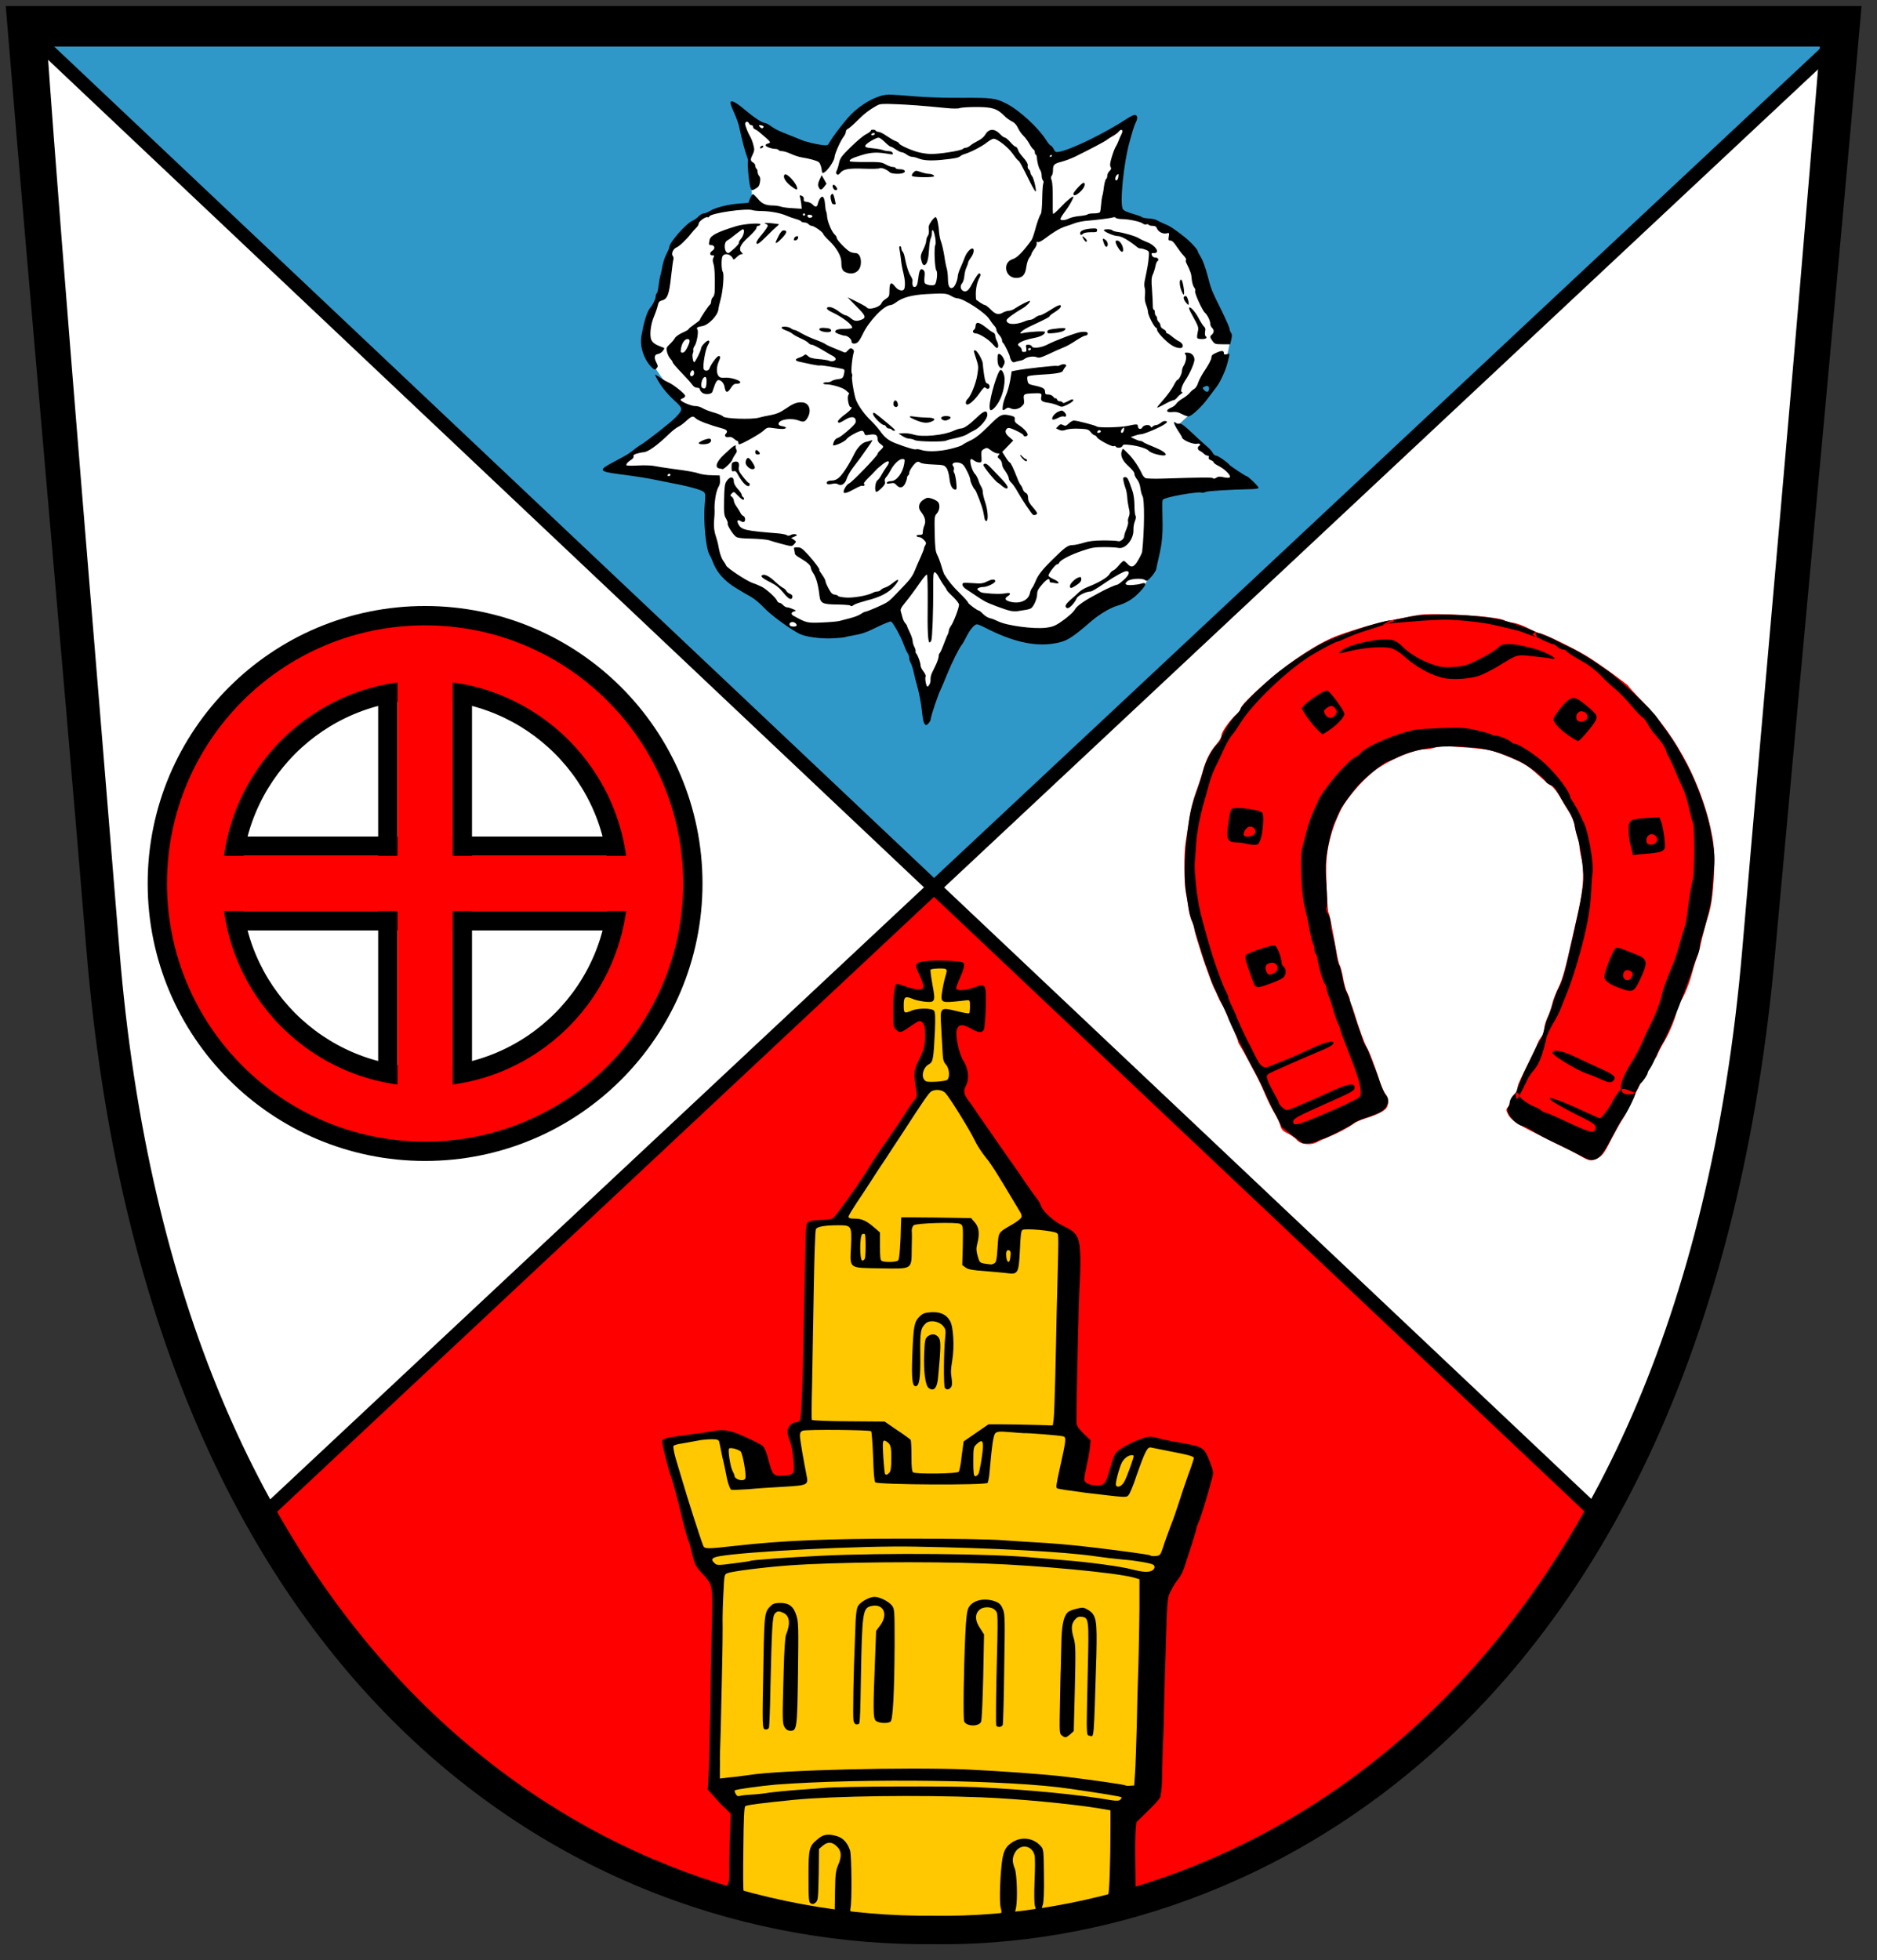 <?xml version="1.0" encoding="UTF-8" standalone="no"?>
<!DOCTYPE svg PUBLIC "-//W3C//DTD SVG 1.1//EN" "http://www.w3.org/Graphics/SVG/1.1/DTD/svg11.dtd">
<svg xmlns:svg="http://www.w3.org/2000/svg" xmlns="http://www.w3.org/2000/svg" version="1.1" width="952px" height="994px" viewBox="0 0 680 710">
	<rect x="0" y="0" width="680" height="710" fill="#333333" stroke="none"/>
	<title>Wappen der Stadt Friedrichsdorf</title>
	<defs />
	<g style="fill-rule :evenodd; stroke-linejoin :miter; stroke-miterlimit :4; stroke:none; stroke-linecap :butt;">
		<path style="fill:#ffffff;" d="M 667.2,15.9 629.4,411 605.2,492.9 580,548.6 339.4,322.7 667.2,15.9 z M 9.457,11.69 43.08,394.2 56.74,453 94.57,550.7 338.3,320.6 9.457,11.69 z" />
		<path style="fill:#ff0000;" d="M 94.57,547.6 337.3,321.7 577.9,550.7 507.5,641.1 431.9,683.1 369.9,696.8 293.2,695.7 220.7,675.8 160.8,631.6 114.5,582.3 94.57,547.6 z" />
		<path style="fill:#3098c8;" d="M 669.3,9.593 338.3,321.7 13.66,13.8 669.3,9.593 z" />
		<path style="fill:#ffc800;" d="M 264,686.7 324.5,702.7 360.5,696.7 408,689.7 407,656.7 419,645.7 419,571.7 435,533.2 432,524.7 416,521.7 405,528.2 401.5,539.2 387.5,538.7 388,451.3 368.5,431.3 345,393.3 343.5,369.3 355,368.8 355.5,360.3 344,360.8 344,350.3 334,350.3 337,359.8 326,359.8 327,371.3 335.5,367.8 336.5,380.8 333.5,386.8 333.5,397.3 303.5,442.8 293.5,443.8 291.5,517.2 287,518.2 290.5,534.7 275.5,537.2 273,526.7 263,519.2 241,522.7 252.5,562.7 260,573.7 258,645.7 267.5,657.2 264,686.7 z" />
		<path style="fill:#000000;" d="M 313.1,697.5 C 300.2,696.3 300,695.8 289.1,694 274.1,690.3 271.3,690.9 260.6,686.6 260.3,682.7 261.1,686.7 260.1,682.6 263.7,683.8 264.3,683.2 264.2,677.7 264.1,675.8 264.3,670.3 264.4,665.6 L 264.7,656.9 262.9,655.1 C 261.8,654.1 259.9,652.2 258.7,650.7 L 256.4,648.2 256.7,642.4 C 256.9,639.3 257.1,629.4 257.3,620.5 257.4,611.6 257.6,600.8 257.7,596.5 257.8,592.2 258,585.6 258,582 258.1,574.4 257.9,573.7 254.4,569.9 251.9,567.2 251.7,566.7 250.6,562.2 250.2,560.3 249.6,558.4 249.4,558 248.9,556.8 247.7,552.5 245.9,544.8 244.9,540.9 243.7,536.5 243.2,535.1 242.2,532.6 239.9,523.4 239.9,522.1 239.9,521 240.8,520.8 251.3,519.4 253.3,519.2 255.9,518.8 257.3,518.5 262.2,517.6 264.1,517.8 269.8,520.4 272.8,521.7 275.7,523.2 276.3,523.7 277,524.4 277.8,526.3 278.4,528.9 279.9,534.4 280.2,534.7 283.8,534.5 287.8,534.2 288,533.9 287.4,528.5 287.2,526 286.7,523.2 286.3,522.3 285.1,519.3 285,517.7 286.1,516.4 286.6,515.7 287.5,515.2 288.2,515.2 288.8,515.2 289.5,514.9 289.7,514.6 290.4,513.8 290.8,503.3 291.5,465.7 292,442.3 291.9,443.3 292.9,442.6 293.5,442.2 295.1,441.9 297.2,441.9 299,441.9 301.1,441.6 301.7,441.3 302.7,440.7 312.2,427.4 314.8,422.9 315.5,421.7 318.2,417.5 321,413.6 323.7,409.7 327,404.9 328.2,402.9 329.4,400.9 330.9,398.9 331.4,398.3 332.1,397.5 332.2,396.9 332,395.2 330.9,388.5 331,387.8 333,383.7 335,379.8 335.3,377.9 335.1,373.1 335,370.9 334,369.5 332.8,369.9 332.3,370.1 330.7,371.1 329.3,372.1 326.3,374.2 325.9,374.2 324.6,372.9 323.7,372.1 323.6,371.4 323.6,366.2 323.6,360.8 324.1,357.1 324.7,356.4 324.9,356.3 326.3,356.6 327.8,357.2 329.3,357.8 331.4,358.3 332.4,358.4 334,358.4 334.3,358.3 334.5,357.3 334.6,356.8 333.9,354.8 333.1,353.1 331.1,349.1 331.4,348.6 335.6,348.1 338.5,347.7 347.2,348 348.6,348.5 349.6,348.9 349.5,350.3 347.9,353.9 347.1,355.7 346.4,357.5 346.4,357.9 346.4,359 349.4,358.9 353,357.6 357.3,356.1 357.3,356.3 357.1,365.2 357,369 356.7,372.5 356.4,373 355.7,374.3 354.4,374.1 351.5,372.4 348.6,370.8 347.2,371 346.6,373.1 346.1,375.4 347.4,381.6 348.9,384 350.8,386.9 351.2,390.6 350.1,392.9 348.9,395.2 349.1,396.3 350.9,398.7 351.8,399.8 353,401.6 353.7,402.7 354.4,403.7 355.7,405.6 356.6,406.9 357.6,408.3 359.5,411 360.9,413.1 362.4,415.2 364.6,418.4 365.8,420.1 367.1,421.9 369.7,425.6 371.6,428.5 373.5,431.3 375.5,434 375.9,434.5 376.4,435.1 376.9,436 377.1,436.7 377.8,438.8 381.7,442.4 385.3,444.1 390,446.3 391,447.8 391.3,453.5 391.5,455.8 391.4,460.5 391.2,463.9 390.8,468.9 390,505.9 390,514.6 390,516.4 390.3,516.9 392.5,519.2 L 395.1,521.7 394.8,524.7 C 394.6,526.4 394,529.5 393.5,531.7 393,533.8 392.7,535.9 392.9,536.3 393.3,537.4 395.1,538 397.6,538 400.2,538 400.6,537.5 402.4,531.1 403.7,526.7 403.9,526.3 405.7,525 408.7,522.9 414.5,520.4 416.5,520.4 417.4,520.4 418.8,520.6 419.5,520.9 420.2,521.1 423.1,521.8 426.1,522.3 436.1,524 436.1,524 438.3,529.5 439.7,533.2 439.7,533.4 439,535.8 437.4,542 434.9,550 434.3,551.2 433.9,551.9 433.5,553.2 433.3,554.2 433.1,555.1 432.4,557.3 431.8,559.2 431.2,561 430.4,563.7 429.9,565.1 428.9,568.6 427.9,570.8 426.5,572.4 425.9,573.2 424.8,574.9 424.2,576.2 423,578.4 422.9,579 422.5,591.2 422.3,598.2 422,608.8 421.8,614.8 421.7,620.8 421.5,628.6 421.3,632.2 421.2,635.7 421,641.2 421,644.3 420.9,647.9 420.6,650.4 420.2,651.2 419.9,651.8 417.8,654.1 415.6,656.2 L 411.7,660 411.4,663.1 C 411.3,664.8 411.2,670.1 411.3,675 L 411.4,683.8 413.3,683.7 C 413.3,688.4 413.2,684 413.3,688.8 409.7,689.9 383.8,693.7 382.6,694.2 380.6,694.9 349.9,698.5 341.2,697.9 337.4,697.6 320.7,697.6 313.1,697.5 z M 357.7,693.8 C 360,693.6 362.2,693.3 362.5,693.1 362.9,692.9 362.9,692.3 362.5,690.9 362,688.8 362.3,679 363.1,673.5 363.7,670 364.6,668.5 367.2,667 370.4,665.2 374.4,665.8 376.9,668.5 378.1,669.8 378.1,669.9 378.2,679.2 378.3,685.4 378.1,689 377.8,689.9 377.5,690.6 377.4,691.3 377.5,691.4 377.9,691.8 392.3,689.5 397.1,688.3 399.2,687.7 401.1,687 401.4,686.6 401.9,686 402.3,674.8 402.3,661.4 L 402.3,655.7 397.6,654.9 C 387.4,653.3 368.7,651.5 355.5,651 332.9,650.1 302.1,650.5 287.7,651.9 275.6,653.1 270.5,653.8 270,654.2 269.6,654.6 269.4,658.7 269.3,669.6 269.2,677.8 269.2,684.7 269.4,685 270.1,686.1 289.9,690.5 300.5,691.9 L 302.4,692.2 302.5,685 C 302.6,678.9 302.8,677.5 303.6,675.6 305,672.5 304.9,670.4 303.2,668.8 301.5,667.1 299.9,667 298.1,668.5 L 296.7,669.7 296.6,678.9 C 296.4,687.5 296.4,688.3 295.5,689.1 294.8,689.7 294.4,689.8 293.7,689.4 293,689 292.9,687.8 292.9,679.7 292.9,669.3 293.1,668.7 296.4,666 298.3,664.4 300.1,664.1 303.3,665.1 305.5,665.7 307.2,667.7 308,670.4 308.5,672.4 308.7,688.7 308.1,691.2 307.8,692.8 308.2,692.9 314,693.6 324.5,694.7 343,694.8 357.7,693.8 z M 374.8,691.8 C 375.2,691.6 375.3,691.2 374.9,690.3 374.7,689.6 374.6,686 374.8,681.2 375,676.8 375,672.7 374.8,672 373.9,668.2 369.4,667.7 367.6,671.2 366.7,672.9 366.7,674.5 367.6,676.7 368.4,678.5 368.7,687.8 368.1,690.9 L 367.7,692.7 371,692.4 C 372.7,692.2 374.5,691.9 374.8,691.8 z M 406.3,651 C 406.1,650.7 399.4,649.6 387.6,647.9 366.6,644.7 312.7,644 281,646.4 275.4,646.9 266.6,648.1 266.2,648.5 266.1,648.6 266.2,649.2 266.5,649.7 266.9,650.5 267.3,650.7 268,650.5 268.6,650.3 270.5,650.1 272.4,650 274.3,649.9 277.1,649.6 278.7,649.3 280.2,649.1 284.9,648.6 289.1,648.3 293.3,648 297.5,647.7 298.4,647.6 304.5,647 343.5,646.9 353.6,647.3 372.3,648.2 391,650 403,652.1 404.6,652.3 405.4,652.3 405.9,651.8 406.2,651.5 406.4,651.1 406.3,651 z M 411.2,642.2 C 411.4,639.7 411.6,632.4 411.8,626 411.9,619.6 412.2,609.5 412.4,603.6 412.6,597.7 412.7,588.2 412.8,582.5 L 412.8,572 410.7,571.4 C 404.8,569.7 376.5,567 356.7,566.3 335,565.5 302.3,565.8 285.8,567 277.4,567.6 265.3,569.1 263.6,569.8 262.4,570.2 262.4,570.4 262.1,576.6 261.9,580.1 261.7,585.9 261.8,589.6 261.8,595.9 261.6,605.2 261.1,626.9 260.9,632 260.8,636.6 260.8,637.2 260.9,637.7 260.8,639.5 260.8,641.1 L 260.8,644.2 264,643.8 C 265.8,643.7 269.2,643.2 271.5,642.9 282.7,641.1 328.9,640 350,640.9 362.6,641.5 378.3,642.6 386.5,643.6 396.3,644.8 407.5,646.4 407.8,646.7 407.9,646.8 408.7,646.9 409.4,646.8 L 410.9,646.7 411.2,642.2 z M 384.7,628.6 C 383.8,628 383.8,627.4 384,617.3 384.1,611.5 384.2,605.6 384.3,604.3 384.3,603 384.4,599.1 384.5,595.6 384.6,589.1 385.2,585.7 386.7,584.1 387.1,583.6 388.6,583 390,582.7 392.3,582.1 392.6,582.2 394.2,583.1 397.2,585 397.5,586.7 397.2,599.5 396.2,631.5 396.4,629 394.8,628.7 393.8,628.6 393.8,628.4 393.7,624.3 393.7,622 393.9,612.9 394.1,604.2 394.5,586.5 394.5,585.9 391.8,585.6 390.7,585.5 390.1,585.8 389.3,586.8 388.1,588.3 388,590 389,593.4 389.7,595.7 389.7,598.1 389.4,611.5 L 389,627 387.7,628.2 C 386.1,629.5 385.9,629.5 384.7,628.6 z M 284.3,625.7 C 283.4,624.3 283.4,623.2 283.9,605.5 284.1,597.7 284.4,592.9 284.8,592 286.4,588.1 286.1,585.2 283.8,584.2 282.2,583.4 281.5,583.5 280.7,584.5 279.8,585.4 279.6,590.1 279.1,611.9 279,619 278.7,625.2 278.6,625.7 278.4,626.2 278,626.5 277.3,626.4 276.1,626.2 276.1,626.2 276.6,600.7 276.9,584.3 277,583.7 279.4,581.5 280.1,580.8 281.1,580.6 282.7,580.6 285.8,580.6 287.5,581.8 288.5,585.1 289.3,587.5 289.3,589.4 289.1,606.2 288.8,626.3 288.7,626.9 286.3,626.9 285.5,626.9 284.8,626.5 284.3,625.7 z M 360.9,625 C 360.8,624.7 360.8,616.9 361,607.5 361.6,583.4 361.6,584.4 360.5,583.2 359.2,581.8 356,581.8 354.6,583.3 353.1,584.9 353.3,587.2 355.1,589.8 L 356.5,592 356.2,607.4 C 356,615.9 355.7,623.2 355.4,623.7 354.5,625.5 350,625.3 349.3,623.5 348.9,622.3 349.1,605.4 349.7,592.2 350,585.8 350.3,583.5 350.9,582.3 352.4,579.5 356.8,578.6 360.7,580.1 362.2,580.7 362.7,581.3 363.4,583 364.1,584.9 364.1,586.9 363.8,604.5 363.7,615.1 363.4,624.2 363.3,624.7 363,625.6 361.4,625.8 360.9,625 z M 309.2,623.2 C 308.9,621.8 309.2,605.9 309.8,591.7 310,584.5 310.3,582.6 310.9,581.6 311.9,580.1 315,578.4 316.8,578.4 318.7,578.4 321.9,580 323.1,581.5 324.1,582.8 324.1,583.2 324.1,596 324,612.9 323.5,623.1 322.6,623.6 321.4,624.4 318.1,624.1 317.2,623.2 316.3,622.2 316.3,618.7 317,601.1 L 317.4,590.7 318.9,588.7 C 322,584.5 319.9,580.5 315.3,581.8 312.6,582.6 312.3,584.5 311.9,607.4 311.7,619.9 311.6,622.9 311.3,624.2 311.3,624.4 310.8,624.6 310.3,624.6 309.8,624.6 309.4,624.1 309.2,623.2 z M 417.3,568.9 C 418.4,568.3 418.6,567.2 417.7,566.7 416.9,566.2 411.2,565.2 407.1,564.9 402.2,564.4 401.1,564.3 396.9,563.7 385.4,562 359.8,560.7 331.5,560.2 312.2,559.8 269.6,562 260.5,563.7 257.8,564.2 257.4,564.9 258.9,566.2 259.7,567 260.2,567 265.5,566.3 268.7,565.9 271.5,565.5 271.7,565.4 272.3,565 285.6,564.1 297.5,563.5 319.8,562.4 360.3,562.7 374.7,564.2 377.4,564.4 382.2,564.8 385.4,565.1 394.5,565.8 406.2,567.4 409.9,568.4 413.8,569.4 416,569.6 417.3,568.9 z M 421.4,560.3 C 421.9,558.6 423.2,555.2 424.1,552.7 425.1,550.2 426.4,546.4 427.1,544.2 427.8,541.9 429.3,537.5 430.4,534.4 431.6,531.2 432.5,528.4 432.5,528.1 432.5,527.5 430.8,527 423.5,525.6 420.5,525 417.6,524.4 417,524.3 415.7,524 414.9,525.5 411.8,534.3 410.6,538 409.2,541.3 408.8,541.6 408,542.5 407.8,542.4 393.4,540.7 388,540 383.3,539.3 383,539.1 382.5,538.8 382.6,537.9 383.8,532.5 386.4,520.8 386.4,520.5 384.9,520.2 383.7,519.9 372.5,519 370.9,519.1 370.4,519.1 368.1,518.9 365.7,518.7 362.1,518.4 361.3,518.5 360.6,519.1 359.9,519.8 359.4,523 358.5,533.1 358.4,534.9 358,536.7 357.8,537.1 357.3,538 318,537.8 317.1,536.9 316.7,536.5 316.5,533.3 316.3,527.6 316.1,522.7 315.8,518.6 315.6,518.4 315.1,517.9 292.4,517.7 290.8,518.2 290.1,518.5 289.8,518.9 289.8,520 289.8,521.4 291.1,528.8 292.2,534.4 292.9,537.8 292.7,538 284.1,538.5 280.1,538.7 274.2,539.1 271.1,539.4 268.1,539.6 265.2,539.7 264.9,539.6 264.5,539.4 263.9,537.8 263.4,535.7 263,533.7 262.3,530.1 261.7,527.8 261.2,525.4 260.7,523 260.6,522.4 260.4,521.5 260,521.3 257.9,521.3 256.5,521.3 254.2,521.5 252.8,521.8 251.3,522.1 248.8,522.5 247.3,522.8 245.7,523 244.3,523.4 244,523.7 243.8,523.9 244.1,525.8 244.8,528.3 245.5,530.6 246.7,534.7 247.5,537.3 248.7,541.5 253.6,556.9 254.7,559.7 255.2,561.1 255.7,561.1 266.5,559.9 283.4,558 299.8,557.3 328.4,557.3 344.5,557.3 358.6,557.5 363.6,557.9 368.1,558.2 375.2,558.7 379.3,558.9 386.6,559.4 393.3,560.1 404.2,561.5 414.1,562.8 416.5,563.2 416.8,563.4 416.9,563.6 417.8,563.7 418.7,563.6 420.3,563.4 420.4,563.3 421.4,560.3 z M 407.5,536.3 C 408.5,534.3 410.7,528.1 410.7,527.4 410.7,526.8 409,527 408,527.9 407.4,528.3 406.7,529.2 406.4,529.8 405.5,531.6 403.9,537.5 404.3,538 404.9,539.1 406.6,538.2 407.5,536.3 z M 270,535.5 C 270.5,534.2 269,526.3 268.3,525.7 267.1,524.8 264.5,524.2 264.1,524.7 263.7,525.4 264.5,530.8 265.3,532.6 265.7,533.4 266.1,534.3 266.1,534.5 266.1,535.9 269.5,536.8 270,535.5 z M 354.5,533.8 C 354.9,532.9 355.9,527.4 356.1,524.2 356.2,521.7 355.6,521.4 353.9,523 352.7,524.1 352.6,524.3 352.6,529.4 352.6,533.7 352.8,534.7 353.3,534.7 353.7,534.7 354.2,534.3 354.5,533.8 z M 322.2,533.4 C 322.7,532.9 322.9,531.2 322.9,528.2 322.9,524.6 322.7,523.6 322,522.8 321.5,522.3 320.8,521.8 320.4,521.8 319.8,521.8 319.7,522.6 320,527.6 320.2,530.8 320.5,533.6 320.6,533.8 320.9,534.4 321.5,534.2 322.2,533.4 z M 347.3,533.1 C 347.6,532.8 348.1,530.2 348.4,527.3 L 349.1,522.1 353.6,519 358.1,515.9 363.1,515.9 C 365.8,515.9 371.1,516 374.7,516.1 L 381.4,516.3 381.7,514.2 C 381.9,513 382.1,506 382.3,498.7 382.5,491.4 382.7,481 382.8,475.7 383.6,445.2 383.6,447.3 382.8,446.6 381.7,445.8 371.3,444.8 370.4,445.5 369.9,445.8 369.7,447.8 369.5,452.6 369.1,461 368.8,461.6 365.3,461.2 364,461 360.2,460.7 356.9,460.4 352.4,460.1 350.7,459.8 349.8,459.1 L 348.6,458.2 348.8,451.1 C 348.9,444.1 348.9,443.9 347.9,443.3 346.4,442.6 332,443 331,443.8 330.6,444.2 330.3,445 330.3,445.7 330.4,446.3 330.4,449.3 330.3,452.2 330.2,459.9 330.8,459.6 319.1,459.4 307.2,459.2 307.9,459.7 308.3,451.3 308.6,443.9 308.5,443.8 303.6,443.8 298.9,443.8 296,444.3 295.6,445.2 295.3,445.6 295,455.7 294.8,467.6 294.6,479.5 294.3,494.8 294.2,501.6 294,508.4 294,514.1 294.1,514.3 294.3,514.5 300.3,514.8 307.5,514.8 L 320.5,514.9 325,518 C 327.5,519.6 329.7,521.3 329.9,521.5 330.1,521.8 330.2,524.5 330.2,527.5 330.2,531.5 330.4,533 330.8,533.3 331.9,534 346.7,533.8 347.3,533.1 z M 336.4,502.7 C 335.2,501.7 334.6,496.9 334.8,490.7 335,485.6 335.1,484.9 336,484.1 337.5,482.9 339.1,483.1 340.1,484.5 340.9,485.7 340.9,487.7 339.9,498.4 339.6,502.8 338.3,504.2 336.4,502.7 z M 342.3,502.7 C 341.8,502 341.9,489.3 342.4,484.6 342.7,481.8 342.6,481.4 341.6,480.2 340.1,478.5 336.9,478 335.4,479.3 333.5,481.1 333.3,482.2 333.4,490.7 333.5,499 333.1,502.1 331.7,502.1 330.5,502.1 330.2,499.3 330.5,491.1 330.9,480.5 331.2,478.8 333,477 334.3,475.7 334.9,475.5 337.3,475.3 340.6,475.1 342.9,476.1 344.2,478.5 345.4,480.5 345.8,487.8 345,492.6 344.4,496.5 344.4,496.7 344.8,499.6 345,501.1 344.9,502.1 344.5,502.5 343.8,503.4 342.9,503.5 342.3,502.7 z M 360.2,457.6 C 360.9,457.2 361.1,456.3 361.4,451.9 361.8,446 361.4,446.6 366.9,443.4 368.6,442.4 370.1,441.2 370.1,440.7 370.2,440.3 369.9,439.4 369.4,438.7 369,438 367.7,435.9 366.7,434.2 361.1,424.8 359,421.5 357.4,419.6 355.5,417.2 353.9,414.8 352.9,412.6 351.2,409.1 344.1,397.6 342.5,395.9 341.4,394.7 339,394.4 337.4,395.3 336.6,395.7 334.4,398.9 326.9,410.5 324.9,413.5 322.2,417.6 321,419.5 319.7,421.4 317.3,425 315.8,427.4 314.2,429.9 311.7,433.7 310.2,435.9 308.7,438.2 307.4,440.3 307.4,440.7 307.4,441.2 308,441.4 309.5,441.4 312.2,441.4 313.8,442.1 316.6,444.5 L 318.8,446.4 318.8,451.3 C 318.8,455 318.9,456.4 319.4,456.7 320.4,457.3 324.9,457.2 325.4,456.5 325.9,456 326.3,449.7 326.4,443.2 L 326.5,440.9 339.1,441 351.8,441.2 353.1,442.7 C 354.7,444.5 355,446.9 354,450.7 353.6,452.2 353.7,453.2 354.2,455 354.8,457.2 355,457.4 356.7,457.7 357.7,457.8 358.7,458 359,458 359.2,458 359.7,457.9 360.2,457.6 z M 366,455.5 C 366.3,453.5 366.1,452.8 365.2,452.8 364.8,452.8 364.5,453.4 364.5,454.2 364.5,457.2 365.7,458.2 366,455.5 z M 313.3,455.9 C 313.7,454.9 313.7,447.4 313.3,447 313.2,446.9 312.8,446.8 312.4,447 311.4,447.4 311.4,456.6 312.4,456.6 312.7,456.6 313.2,456.3 313.3,455.9 z M 343.2,391.1 C 344.2,390.1 343.9,386.9 342.7,385.6 341.9,384.8 341.6,383.8 341.5,381.5 341.4,379.8 341.2,375.7 341,372.5 340.5,364.7 340.5,364.8 346.5,366.2 348.9,366.8 350.9,367.2 351.1,367 351.3,366.9 351.4,365.7 351.4,364.5 351.4,362.4 351.4,362.2 350.2,362.3 349.6,362.4 347.5,362.6 345.6,362.8 341.1,363.2 340.7,362.9 341.3,359.3 341.5,357.8 342,355.4 342.4,354 343.1,351.8 343.1,351.3 342.6,351 342,350.6 337.5,350.8 337.1,351.2 337,351.3 337.3,353.8 337.8,356.6 339,362.9 338.8,363.2 334.9,362.8 333.4,362.6 331.4,362.2 330.4,361.7 327.9,360.7 327.4,361.1 327.4,364.1 327.4,367.1 327.6,367.2 330.4,366 332.7,365.1 337.6,365.1 338.4,366.1 338.8,366.6 338.9,368.4 338.7,373.5 338.2,383.8 338,384.7 336.5,385.5 334.1,386.8 333.5,390.8 335.6,391.7 336.7,392.1 342.6,391.7 343.2,391.1 z" />
		<g  transform="matrix(0.41,0,0,0.41,210.5,24.41)">
			<path style="fill:#ffffff;" d="M 531,298 561.7,270.7 570.6,256.2 573.3,243 570.7,235.7 549.3,195 535,157.3 510,139 468,126.3 476.3,96.33 484.7,49.33 452,67.67 420.3,79 412,72 386,44.67 366,29.67 305.7,31.67 267,27.33 245,41.67 225.3,62.67 217.3,77.33 161,50.33 134.3,34.67 148.3,69.33 149.7,93 151.7,122.3 141,122.7 106.7,131 81.67,156.3 73.67,179 72.67,195.3 64.33,212 55.33,243 62.33,261 81,288 95,305.7 49,338.7 26,353.7 81.33,364.3 114,374.7 113,395.3 116.3,430.3 140.7,458.7 170,477 181.7,492 194.7,499.7 246.7,496.3 276,480 288,505 306.7,563.7 341.3,481 385.7,501.7 425,501.7 466,471 498,457.3 504.7,445.3 507.3,374 586.7,367.7 532,319 528.3,315.3 537,307.3 531,298 z" />
			<path style="fill:#000000;" d="M 303.1,579.1 C 302.5,578.1 301.8,574.2 301.4,570.4 300.7,562.5 298.6,551.6 296.6,545 295.8,542.5 294.7,537.8 294,534.5 293.3,531.2 292.1,527.5 291.4,526.3 290.6,525.1 290,523 290,521.8 290,520.5 289.3,518.4 288.4,517.2 287.6,516 286,512.4 284.9,509.3 282.9,503.5 275.8,490.6 274,489.5 273.4,489.2 268.3,491.2 262.5,494 251.8,499.3 248.3,500.5 239.5,502 236.8,502.4 233.8,503.1 233,503.4 232.2,503.7 227.3,504.1 222.3,504.4 211.8,504.9 198.4,503.1 193,500.4 184.3,496 167.1,483.3 161.4,477.1 158,473.4 152.9,469.2 149.9,467.6 146.9,466 140.7,462.3 136,459.4 126.6,453.5 120,446.1 116.8,437.7 115.8,435 114.3,431.9 113.6,430.7 110.3,425.5 107.9,400.3 109.3,385.7 110,378.2 109.9,376.5 108.6,375.2 107,373.5 97.79,370.8 86.5,368.5 82.65,367.8 74.78,366.2 69,365 57.14,362.6 51.04,361.6 32.58,359.2 16.17,357 15.42,355.7 27.1,349.5 30.62,347.6 35.62,344.9 38.21,343.5 40.81,342.1 44.41,339.7 46.21,338.1 48.02,336.6 50.42,334.8 51.55,334.2 56.16,331.8 79.56,313.5 83.6,309.2 90.38,301.9 90.35,301.5 82.21,294 75.37,287.7 70.19,281.1 66.57,274.1 64.71,270.5 64.78,270.6 71,274.8 72.92,276.1 75.56,277.6 76.85,278.1 81.01,279.7 92,288.4 92,290.1 92,291 91.1,292 90,292.3 88.9,292.6 88,293.2 88,293.7 88,295.3 97.94,299.4 101,299.2 102.6,299.1 105.4,299.9 107.3,301 109.2,302.2 113.9,304 117.7,305 121.4,306.1 125,307.6 125.5,308.4 127,310.4 150.6,311.2 156.9,309.5 159.4,308.8 164.4,307.7 168,307.1 172.7,306.2 176.1,304.8 180.2,301.9 187.2,297.1 190.5,295.7 195,295.9 201.6,296 204.1,303.1 200,309.8 197.9,313.2 196.7,313.6 192.4,312 185.3,309.3 174.5,311.1 174.5,315 174.5,316 175.8,316.7 178,317 179.9,317.3 181.3,318 181,318.5 180.4,319.7 176.5,319.7 169.5,318.6 164.8,317.9 164.3,318.1 160.9,321.2 157.7,324.1 141.8,333 139.7,333 139.3,333 139,332.3 139,331.5 139,330.7 138.6,330 138.2,330 137.7,330 136.3,329.1 135,328 133.5,326.7 131.9,326.2 130.5,326.6 127.9,327.2 126.2,325.4 127.9,323.7 130,321.6 129,320.1 124.9,319 113.8,316 103.4,312.1 101.4,310.1 98.73,307.5 97.74,307.9 91.36,313.7 90.02,315 87.48,316.7 85.73,317.6 83.98,318.5 80.63,321.1 78.28,323.4 67.18,334.1 58.93,340 55.02,340 54.18,340 51.78,340.5 49.67,341.1 47,341.8 46,342.6 46.39,343.6 46.72,344.4 45.84,345.7 44.22,346.7 41.29,348.6 40.04,350 40.02,351.4 40.01,351.9 44.45,352 50.25,351.7 55.89,351.4 62.3,351.6 64.5,352.1 66.7,352.6 73.9,353.7 80.5,354.6 95.56,356.6 100.6,357.5 105,359 106.9,359.6 111.7,360.3 115.5,360.3 L 122.5,360.5 122.8,364.3 C 123,366.7 122.5,369.1 121.4,370.7 120.5,372.2 119.3,376.1 118.8,379.4 118,385.1 117.8,387.1 118,391.8 118.1,392.7 117.9,396.4 117.6,399.8 117.1,405.9 117.6,409.9 119.8,416.5 120.4,418.1 121.4,422.4 122,426 122.7,429.6 124.2,433.8 125.4,435.5 126.6,437.1 127.9,439.2 128.2,440.1 129.1,442.3 146.3,453.7 151.6,455.5 154.1,456.3 157.8,457.9 159.8,458.9 164,461.1 172.3,468.6 173.3,471.3 173.6,472.2 174.6,473 175.3,473 176.1,473 177.5,473.9 178.5,475 179.5,476.1 181.1,477 182,477 183,477 185.3,477.7 187.1,478.5 190.3,479.9 190.4,480 188.3,480.6 185.5,481.4 185.3,483.2 187.8,484.5 199.3,490.8 199.5,490.9 212.9,490.4 219.8,490.1 226.9,489.5 228.5,489 230.2,488.5 234.4,487.4 238,486.5 241.6,485.6 245.7,484 247.2,482.9 248.7,481.9 250.3,481 250.7,481 252.5,481 267.7,474.4 270.4,472.5 273.6,470.3 274.2,469.6 285,458.3 290.6,452.6 293.2,448.9 294.9,444.5 296.3,441.2 298.6,435.7 300.2,432.3 301.7,428.9 303,425.6 303,425 303,424.4 303.5,423.1 304.2,422 305.2,420.4 305.1,419.7 303,417.5 301.7,416.1 299.9,415 298.9,415 297.9,415 296.8,414.6 296.5,414 296.1,413.4 297.2,413 298.9,413 301.6,413 302,412.6 302,410.3 302.1,408.7 302.7,406.1 303.4,404.5 304.9,401 303.9,397 300.5,392.8 297.3,389 298.4,384.3 302.9,381.7 305.8,379.9 306.6,379.9 310.1,381 312.2,381.7 314.6,383 315.4,383.9 317.4,386.2 316.9,391.5 314.3,394.2 312.3,396.4 312.2,397.3 312.5,411.8 312.8,424.5 313.2,427.8 314.8,430.8 315.8,432.8 317.5,437.2 318.4,440.5 319.4,443.8 320.5,447 320.8,447.6 324.6,453.8 328.4,458.4 334.6,464.5 338.7,468.5 342,472.2 342,472.8 342,473.8 350.3,480 351.8,480 352.2,480 353.8,481.4 355.4,483 356.9,484.6 359.6,486.2 361.3,486.6 363,486.9 366.2,488.2 368.4,489.3 375.7,493.1 400,496.4 411,495 416,494.4 418.8,493.4 423,490.6 429.8,486 435.3,481.2 436.8,478.3 438.1,476 444.2,471.5 451.9,467.4 454.4,466 458.1,464.1 460,463 464.6,460.5 472.6,457 473.8,457 474.3,457 476.8,455.2 479.4,452.9 484.4,448.5 485.5,445 481.8,445 479.9,445 470.9,450 463.6,455 455.4,460.6 451.4,463 450.2,463 446.3,463 439,466.6 438,469 436.1,473.3 431.3,478.3 429.6,477.7 426.9,476.6 427.8,474.4 432.8,470.1 435.4,467.9 438.7,464.9 440.1,463.5 441.5,462.1 444.9,460.1 447.7,459 456.9,455.5 465.3,450.6 466.9,447.7 467.8,446.2 469.3,444.7 470.3,444.4 471.2,444.1 473.4,442.1 475.2,439.9 476.9,437.8 478.9,436 479.5,436 480.1,436 481.6,437.2 482.9,438.6 486.2,442.5 488.9,441.5 492.5,434.9 494.3,431.9 495.7,428.7 495.8,427.9 497.9,408.9 498,381 496.1,378.6 495.5,377.8 494.7,374.9 494.3,372 493.9,368.7 492.8,365.8 491.3,364 490.1,362.5 489,360.4 489,359.4 489,357.7 487.9,356.2 482.6,351.2 478.5,347.3 476.8,343.4 477.5,339.9 477.9,338.3 478.5,337 478.8,337 479.2,337 481.5,339.2 484,341.8 488.4,346.3 493.1,353.4 495.7,359.2 496.3,360.6 497.7,362.3 498.7,362.8 499.7,363.3 506.1,363.5 513,363.3 550.6,362.1 557.9,362.1 558.5,363 558.9,363.6 560,363.4 561.3,362.5 563,361.4 564.5,361.3 567.9,362.1 570.5,362.7 572.7,362.7 573.2,362.2 574.6,360.8 569.3,355.2 563.9,352.4 561.2,351.1 559,349.5 559,349 559,348.4 557.9,347.5 556.5,347 554.9,346.4 554.2,345.6 554.6,344.5 555,343.5 554.6,343 553.6,343 552.7,343 551.2,342.2 550.2,341.2 549.2,340.2 547.6,339.1 546.7,338.7 544.8,338 544.4,335.5 546,334.5 548.1,333.2 546.9,331.9 544.2,332.5 540.6,333.2 531,329.1 531,326.7 531,326.4 529.4,323.8 527.5,320.9 523.8,315.2 522.8,311.7 525.5,314 526.3,314.7 527.8,315 528.9,314.7 530.3,314.4 533.3,316.6 539.9,322.9 544.9,327.6 550.8,333 553.1,334.9 555.3,336.7 557.6,339.3 558.2,340.6 558.8,341.9 560.2,343 561.2,343 562.8,343 571.2,348.8 573,351.2 573.8,352.2 587,361 587.8,361 589.4,361 599.4,370.9 598.7,371.6 598.2,372.1 595.1,372.6 591.7,372.6 571.6,373.1 553.4,374.2 551.8,375.1 550.7,375.7 549.3,375.9 548.5,375.7 545.2,374.4 515.4,379.7 514.1,381.9 513.5,382.8 513.5,384.3 513.8,400 514.1,412 513.3,420.9 510.9,431 509.7,436.2 508.5,441.7 508.3,443.1 508,444.5 506.1,447.6 503.9,450 500.6,453.6 499.8,454.1 498.5,453 496,450.9 484.9,451.6 482.5,454.1 480.9,455.7 480.8,456.2 481.8,456.9 483.3,457.8 491,457.3 495.2,456 500.7,454.3 499.3,458 491.8,465.3 486.5,470.4 481.4,473.3 473.5,475.7 467.2,477.6 458,483.2 450.9,489.2 432.8,504.9 428.8,507.2 417.5,509 400.4,511.8 380.5,507.1 356.9,494.9 353.8,493.3 350.6,492 349.8,492 347.6,492 343.5,496.9 340.5,503 339,506 337.2,509.2 336.5,510 334,513 327.7,525.7 323.3,536.5 320.9,542.5 318.3,548.6 317.6,550 315.6,553.7 309,573.4 309,575.7 309,577.5 306.2,581 304.7,581 304.4,581 303.6,580.2 303.1,579.1 z M 308,544.9 C 308.6,543.8 309,541.9 308.8,540.6 308.7,539.3 309.2,536.8 310.1,534.9 311,533 312.7,529.5 313.9,527 315,524.5 316,521.5 316,520.3 316,519.1 316.4,517.9 316.8,517.6 317.3,517.3 318.9,513.8 320.4,509.8 321.9,505.8 323.5,501.7 324.1,500.8 324.6,499.8 325,498.3 325,497.5 325,496.6 325.9,494.7 327,493.2 329.2,490.1 334,477.5 334,474.6 334,473.6 331.5,470.4 328.5,467.5 325.5,464.7 323,462 323,461.5 323,461.1 321.9,459.3 320.6,457.6 319.3,455.9 317.3,452.6 316.1,450.3 314.9,447.9 313.3,446 312.5,446 311.4,446 311.1,448.5 311.2,459.8 311.3,479.5 310.4,504.2 309.5,506.3 309.1,507.2 308.4,508 308,508 306.5,508 306,498.1 306.3,472.8 306.4,456.7 306.1,448 305.5,448 305,448.1 302.9,450.4 301,453.1 294.8,462 289.6,469 285.7,473.7 282.9,477.1 282,478.9 282.5,480.4 282.8,481.6 283.5,484 284,485.8 284.4,487.7 285.5,489.9 286.4,490.9 287.3,491.9 288,493 288,493.3 288,493.7 289.1,496.3 290.5,499.2 291.9,502 293,505.4 293,506.7 293,508 293.7,510.5 294.6,512.1 295.4,513.8 295.9,515.4 295.6,515.8 295.3,516.1 295.6,517 296.2,517.8 297.7,519.6 300,525.9 300,528.4 300,529.5 301.1,531.8 302.6,533.7 304,535.5 304.8,537.5 304.5,538 303.6,539.4 304.9,547 306.1,547 306.5,547 307.4,546.1 308,544.9 z M 190.3,493.3 C 191.3,492.3 189,490 186.9,490 184.8,490 183.6,491.5 184.5,493 185.2,494.1 189.3,494.4 190.3,493.3 z M 79,360 C 79,359.5 78.58,359 78.06,359 77.54,359 76.84,359.5 76.5,360 76.16,360.6 76.58,361 77.44,361 78.3,361 79,360.6 79,360 z M 379,480 C 374.7,479.1 360.4,473.7 357,471.8 355.6,471.1 351.8,468.7 348.6,466.5 345.4,464.3 341.4,461.7 339.9,460.7 338.3,459.6 337,458 337,456.9 337,455.2 337.6,455.1 345.8,455.6 353.6,456.2 355,456 358.9,454.1 363,452 366,451.9 366,453.9 366,455.5 359,459 355.7,459 353.9,459 351.8,459.5 351,460 349.7,460.8 349.8,461.1 351.5,462.4 353.8,464.1 353.4,464 358,464.5 365.4,465.3 371.7,465.3 375.3,464.6 379.4,463.7 380.4,465.1 377,467.2 373.9,469.2 374.6,470.8 379.1,472 387.5,474.3 395.2,471 396.6,464.6 396.9,462.9 397.8,460.8 398.5,460 399.2,459.2 400.6,456.5 401.6,454 403.7,448.6 407.4,443.8 416.9,434.5 427.5,424 430.3,422 434.3,422 436.2,422 440.5,421.1 444,420 448.6,418.5 453.2,418 461.4,417.9 467.5,417.9 473.3,418.2 474.3,418.5 476.4,419.4 480,416.5 480,413.9 480,413 480.9,410.1 482,407.6 483,405.1 483.7,402.3 483.4,401.5 483,400.6 483.3,398.6 484,397 484.9,394.7 485,393 484,389.2 483.4,386.5 482.7,382.1 482.6,379.4 482.4,376.7 481.7,373.1 481,371.5 480.4,369.9 479.6,367 479.3,365.3 478.8,362.5 479,362 480.8,362 482.9,362 483.6,363.4 487.5,375 488.3,377.5 489,382.9 489,387 489,391.1 489.4,395.2 489.9,395.9 490.5,396.9 490.3,398.6 489.4,400.9 488.6,402.8 488,406.2 488.1,408.5 488.5,416.8 481,425.8 474.8,424.5 473.3,424.1 467.6,423.8 462.3,423.8 453.8,423.8 451.2,424.2 443,427 432.6,430.5 423.5,435.2 422.6,437.5 422.3,438.3 421.4,439 420.7,439 419.2,439 413,447.1 413,449 413,449.6 415,451 417.5,452.1 422.7,454.4 423.6,456.6 418.9,455.6 417.2,455.3 415.4,455 414.9,455 414.4,455 414,454.3 414,453.5 414,450.7 411.5,452 407.3,456.9 403.9,460.8 403,462.7 403,465.5 403,469.2 400.2,475.8 397.8,477.7 397.1,478.3 394.7,479 392.5,479.3 390.3,479.6 387.1,480.1 385.5,480.4 383.9,480.6 380.9,480.5 379,480 z M 237.7,475.3 C 237.3,475 232.4,474.6 226.7,474.5 213.1,474.4 211.4,473.5 210.6,466.1 209.6,457.4 207.8,450.8 205.3,447 204,445.1 203,442.8 203,441.9 203,439.9 199.8,437.1 193.8,433.6 191.1,432.1 189,430.4 189,429.7 189,429 188.7,427.5 188.4,426.3 187.8,424.2 188.1,424 191.2,424 194.2,424 195.5,424.9 200.9,430.8 206.6,437.1 211.6,444 210.5,444 210.2,444 211.3,445.9 213,448.2 214.6,450.4 216,453 216,453.9 216,454.8 217.3,457.8 218.8,460.5 220.9,464.4 222.1,465.6 224.3,465.8 225.8,466 227,466.5 227,466.9 227,467.4 229.8,468 233.3,468.3 239.6,469 253,466.7 257.7,464.2 258.9,463.5 260.7,463 261.8,463 262.9,463 264.3,462.4 264.9,461.6 265.6,460.8 267.3,459.9 268.7,459.5 270.1,459.2 273.2,457.3 275.6,455.4 281.2,450.8 281.9,452.4 276.8,458.3 271.9,464.1 264.2,468.1 252.3,471 247.5,472.3 242.6,473.9 241.5,474.6 239.3,476.2 238.6,476.3 237.7,475.3 z M 178.7,464 C 175.1,459.6 172.2,457.3 167.4,454.9 159.9,451.2 157.9,449.3 160.5,448.4 162.6,447.5 167.3,450.2 172,454.8 173.9,456.6 176.7,458.8 178.1,459.6 179.6,460.3 181,461.6 181.4,462.5 181.7,463.3 183.1,464.5 184.5,465 186.2,465.7 187,466.6 186.8,467.7 186.2,471.2 183.4,469.9 178.7,464 z M 432,458.2 C 432,456 436.6,451.5 439.8,450.5 441.6,450 442,450.2 442,452.3 442,453.9 440.8,455.4 437.9,457.3 433.1,460.5 432,460.6 432,458.2 z M 177,420.9 C 172.9,419.8 167.9,418.4 166,417.7 164.1,417.1 157.2,416.5 150.7,416.3 142.5,416.2 138.4,415.7 137,414.7 134.2,412.8 128.8,404.1 129.6,402.9 129.9,402.4 129.2,400.5 128.2,398.7 126.4,395.9 126.2,393.9 126.4,382 126.6,371.1 127,368 128.4,365.8 131.5,361 135,361.1 135,365.9 135,367.6 136.3,370 138.5,372.4 140.4,374.5 142,376.8 142,377.6 142,378.3 142.5,379.2 143,379.5 143.6,379.8 144,380.5 144,381.1 144,382.9 142.1,381.9 138.6,378.3 135.2,374.7 135,374.6 133.3,376.3 131.6,378 131.6,378.2 133.3,379.4 134.2,380.1 135,381.6 135,382.7 135,383.8 136.1,386.2 137.5,388.1 138.8,390 140.4,392.5 140.9,393.6 141.4,394.8 142.6,396 143.4,396.3 145.1,397 145.6,400.5 144,401.5 143.5,401.8 142.2,401.5 141.1,400.8 138.4,399.1 137.4,400.4 139,403.5 141.7,408.6 144.7,409.3 174.5,411.7 177.8,412 181.1,412.7 181.8,413.2 182.7,414 183.8,413.9 185.5,413 186.8,412.3 188.6,412.1 189.7,412.5 191.3,413.1 191.1,413.4 188.6,414.5 L 185.7,415.7 188.1,417.3 C 190.3,418.9 190.3,419 188.5,421 186.3,423.4 186.5,423.4 177,420.9 z M 356.6,398.8 C 356.3,397.5 355.9,394.9 355.5,393 354.9,388.9 349.1,373.7 348,373 346.9,372.2 344,366.3 344,364.6 344,362.2 340,353.7 337.8,351.3 334.3,347.5 325.8,348.7 328.9,352.4 329.5,353.1 329.8,354.5 329.4,355.4 329.1,356.3 329.2,357.6 329.8,358.3 330.3,358.9 331.1,362.5 331.5,366.3 332.1,371.8 332,373 330.8,373 328.1,373 326.2,369.5 325.5,363 325.1,359.3 324,355.4 322.9,353.9 321.1,351.4 320.5,351.2 311.1,350.8 305,350.6 300.6,349.9 299.7,349.1 298.7,348.3 297.5,348.2 296.6,348.7 294.3,350 290,356.1 290,358.1 290,359.1 289.6,360.2 289,360.5 288.5,360.8 288,361.8 288,362.7 288,363.5 287.3,365.7 286.4,367.6 284.5,371.6 281.4,372.1 278.6,368.9 277.2,367.2 276.2,366.9 273.3,367.5 270.6,368 269.9,367.8 270.2,366.8 270.5,366.1 272.1,365.5 274,365.5 278.9,365.4 284.3,358.2 285.6,350.1 286.2,346.2 286.1,346 283.8,346 281,346 276.1,350.8 273.5,356 272.5,357.9 270.9,360.5 269.8,361.7 268.5,363.1 268,364.5 268.5,365.9 269,367.5 268.3,368.9 265.7,371.5 263.8,373.4 261.7,375 261.1,375 259.1,375 259.8,366.3 261.9,364.8 262.9,364.1 264.5,361.9 265.5,360 266.5,358.1 268.4,355.1 269.6,353.4 273.9,347.8 272.1,346.1 266.6,350.5 262.3,354 261.7,354.5 259.8,356.6 258.9,357.7 256.1,360.5 253.6,362.9 250.8,365.7 249.4,367.6 250.1,368.1 250.9,368.6 250.9,369 250,369.5 249.4,369.9 248.6,369.9 248.3,369.6 248,369.3 244.9,370.6 241.5,372.5 235.2,376 232,376.9 232,375 232,372.7 235.1,368.1 236.9,367.5 239.2,366.8 262,343.1 262,341.5 262,340.9 263.1,339.4 264.5,338.2 265.9,337 267,335.6 267,335.1 267,334.6 265.9,333.5 264.5,332.6 262.8,331.5 262,330 262,328 262,324.6 259.8,323.6 254.5,324.6 251.4,325.2 250.8,325 250.3,323.1 250,322 249.1,321 248.3,321 245.5,321 236.2,326.1 234.6,328.4 233.4,330.4 225.7,334 222.9,334 222.5,334 222.7,332.6 223.3,331 224,329 225.4,327.7 227,327.3 229.4,326.7 240.6,317.2 242.3,314.3 242.8,313.6 242.8,312.1 242.5,311 241.6,308.2 237.8,308.4 233,311.5 228.5,314.3 227,314.6 227,312.6 227,311.8 229.7,309.2 232.9,306.8 238.3,302.9 240.5,300 238.1,300 236.6,300 235,291.9 236.1,289.7 236.7,288.7 237,287.8 236.8,287.7 236.6,287.6 235.3,286.5 233.9,285.2 231.3,282.9 222,280.1 216.8,280 215.2,280 214,279.6 214,279.1 214,278.6 215.3,278.2 217,278.2 218.6,278.3 220.5,277.8 221.3,277.2 222.1,276.5 224.4,275.8 226.5,275.5 231.1,275 231.6,274.5 232.5,270.2 233,267.9 232.8,266.9 231.8,266.6 228.1,265.5 211.9,262.9 211.3,263.3 210.8,263.6 207.6,263.1 204,262.4 200.4,261.6 195.8,260.6 193.7,260.2 188.9,259.3 188.5,257.8 192.8,256.4 194.5,255.9 196.5,254.9 197.2,254.2 198.1,253.3 198.9,253.5 200.6,255.1 202.2,256.6 204.6,257.2 210.1,257.7 214.2,258 218.3,258.7 219.3,259.2 221.5,260.3 225,259.3 225,257.6 225,256.9 224,255.8 222.8,255.1 221.5,254.5 218.7,252.9 216.5,251.5 208.8,246.9 205.1,245 203.7,245 202.9,245 201.6,244.3 200.9,243.4 200.2,242.5 197.1,240.7 194.1,239.4 191,238 187.8,236.2 186.9,235.4 185.9,234.5 183.4,233.2 181.4,232.5 179.3,231.8 177.4,230.7 177.2,230.1 176.7,228.5 183.2,228.8 185.4,230.5 186.5,231.3 188,232 188.7,232 189.4,232 192.1,233.3 194.7,234.9 197.4,236.4 202.9,239 207,240.5 211.1,242 215.2,243.8 216,244.5 216.8,245.1 219.5,246.4 222,247.4 224.5,248.4 228,249.8 229.8,250.6 233.9,252.4 233.5,252.4 236,249.8 237.7,248 238.4,247.8 239.8,248.7 240.7,249.3 241.3,250.4 241.1,251.2 239.6,255.9 238.3,268.7 239.2,270.3 239.7,271.2 239.8,272.5 239.5,273 238.9,274 240.5,284.9 242.2,291.5 243.6,297 249.4,305.5 255.6,311.5 258.5,314.3 262.4,318.6 264.2,321.2 268.4,327.1 271.7,329.7 278.3,332.2 287.9,335.9 295.2,338 296.1,337.4 296.6,337.1 298.5,337.3 300.3,337.9 305.9,339.8 316.9,339.4 326.5,337 331.5,335.8 336.2,334.3 337,333.5 337.8,332.8 341.2,330.9 344.5,329.4 348.8,327.3 353.3,323.7 360.2,316.8 370.6,306.3 371.9,305.8 380,307.7 382.9,308.5 383.5,309 383.2,311 383,313 383.8,314.1 387,316.1 391.7,319.2 395.4,323.5 394.5,325 393.7,326.3 391,326.3 391,325 391,324.4 388.1,322.6 384.5,320.9 379.2,318.4 377.6,318.1 376.5,319 374.1,321 374.8,323.7 378.5,326.7 L 381.9,329.6 377.1,334.6 372.2,339.7 375.1,344.3 C 376.7,346.9 378.4,349 378.8,349 379.6,349 382.2,354.4 385.5,363 386.4,365.5 387.8,368.2 388.5,369 389.2,369.8 390.1,371.5 390.4,372.8 390.8,374 392,375.5 393.1,376 394.4,376.7 395,378.1 395,380.4 395,382.8 396,384.9 399,388.3 401.2,390.8 403,393.3 403,393.8 403,395.1 400.6,396 399.3,395.2 398,394.3 389.2,381.2 385.5,374.5 383.9,371.5 381.5,368.2 380.3,367 379,365.9 378,364.3 378,363.4 378,361.8 376.5,358.8 373.8,355.1 372.8,353.8 372,351.6 372,350.3 372,348.9 371,347 369.8,346 367.9,344.5 367.8,344 368.9,342.6 370.1,341.2 370,341 368,341 366.7,341 364.1,339.8 362.2,338.3 358.9,335.8 358.5,335.8 356.1,337.1 353.7,338.5 353.5,339.1 353.8,343.8 354.1,348.7 354,349 351.8,349 350.5,349 348.6,348.3 347.6,347.5 346.5,346.7 345.3,346 344.8,346 342.6,346 345.2,356.4 348.2,359.3 349.1,360.2 350.4,362.7 351.1,364.7 351.7,366.8 352.9,369.4 353.6,370.5 354.4,371.6 355,373.7 355,375.2 355,376.7 355.9,380.6 357,383.8 359.4,390.7 360.1,400.1 358.3,400.7 357.6,400.9 356.9,400.1 356.6,398.8 z M 371.8,369.6 C 370.3,368.3 368.8,367.1 368.3,366.9 366.2,366 354.9,352 355.5,351.1 356.7,349.1 358.8,350 362.6,354.2 364.8,356.4 368.9,360.8 371.8,363.8 376.9,369.2 378.3,372 375.8,372 375.1,372 373.3,370.9 371.8,369.6 z M 143.8,367.3 C 142.3,365.7 140.2,362.6 139,360.4 137.4,357.2 136.5,356.3 135,356.7 133.3,357.2 133,356.7 133,353.1 133,349.6 133.3,349 135.6,348.4 138.8,347.6 140.2,349.4 139.4,353.3 138.9,355.5 139.6,357.2 143,361.5 145.3,364.5 147.6,367 148.1,367 148.6,367 149,367.7 149,368.5 149,370.8 146.6,370.3 143.8,367.3 z M 217.4,367.9 C 216.4,366.2 218.1,365 221.5,365 223.9,365 226,364.1 228,362.3 231.3,359.4 237.4,349.9 241.4,341.5 244.2,335.8 248.4,331.5 252,330.8 253.4,330.5 255.4,329.9 256.4,329.5 257.9,328.8 257.5,329.8 254.9,333.5 253,336.1 250.8,339.3 250,340.5 249.2,341.7 247.6,343.9 246.5,345.4 245.4,346.8 242.6,350.6 240.3,353.6 237.9,356.7 235.5,361 234.8,363.2 233.4,367.9 230,370.1 227.1,368.3 225.9,367.5 224,367.4 221.6,368 219.6,368.4 217.7,368.4 217.4,367.9 z M 122.2,354.3 C 117.9,353.5 119.6,348.4 126.1,342.3 127,341.4 129.4,339.2 131.4,337.4 133.4,335.5 135.6,334 136.2,334 136.8,334 137,334.3 136.7,334.6 136.4,335 136.5,336.2 137.1,337.3 138,338.8 137.8,339.8 136.2,341.9 135.2,343.3 134,345.5 133.6,346.7 132.9,348.8 126.2,355.2 125,354.9 124.7,354.8 123.5,354.5 122.2,354.3 z M 147.1,352.6 C 145.5,350.9 145.1,349.6 145.6,347.6 145.9,346.2 146.8,345 147.6,345 149.3,345 154.3,352.7 153.5,354 152.4,355.7 149.4,355.1 147.1,352.6 z M 390.2,345.7 C 389,344.4 388,343 388,342.5 388,342 388.9,342.6 390,343.8 391.2,345 392.5,346 393,346 393.6,346 394,346.5 394,347 394,348.7 392.5,348.1 390.2,345.7 z M 507.7,341.6 C 505.1,340.9 502.4,339.6 501.7,338.8 500.2,336.8 492.2,334.3 484.7,333.5 480,333 478.9,333.1 478.4,334.4 477.7,336.2 473.5,336.6 472.5,335 472.1,334.4 471.4,334.3 470.8,334.6 469.4,335.5 457.1,329 455.9,326.8 455.4,325.8 454.4,325 453.8,325 453.1,325 451.6,323.8 450.4,322.3 448.4,319.8 447.5,319.5 440.5,319.2 435.8,318.9 431.2,319.3 428.9,320 425.8,321.1 424.4,321.1 422.3,320.1 L 419.7,318.9 421.7,316.8 C 423.4,315.1 424.1,315 426,316 427.9,317 428.6,316.8 430.9,314.6 432.4,313.2 434.4,312 435.4,312 438.3,312 454.4,316.2 455.8,317.3 457.3,318.5 476.5,318.1 483,316.7 490.8,315 492,315 492,316.9 492,319.6 494.8,320.3 496,318 497.2,315.7 502.5,315.2 503.3,317.3 503.7,318.3 504,318.3 505.1,317.3 505.8,316.6 507.1,316 508.1,316 509,316 510.9,315.1 512.4,313.9 514,312.6 515.7,312.1 516.8,312.5 518.3,313 518.2,313.4 516,315 512.6,317.6 497.7,324 494.8,324.1 493.5,324.1 491,324.7 489.1,325.4 L 485.7,326.6 489.2,328.3 C 491.2,329.2 493.4,330 494.2,330 495,330 496,330.4 496.6,330.9 497.1,331.5 501.8,333.6 507,335.7 519.5,340.8 520,345 507.7,341.6 z M 459.3,321.5 C 458.9,320 456.7,320.3 456.2,321.8 455.9,322.7 456.4,323.1 457.6,322.8 458.7,322.6 459.4,322 459.3,321.5 z M 479.8,320 C 480.1,317.9 480,317.8 478.6,318.9 476.7,320.5 476.5,323.3 478.3,322.8 478.9,322.5 479.7,321.3 479.8,320 z M 154,340 C 154,337.7 155,337.4 156.8,339.2 158.6,341 158.3,342 156,342 154.7,342 154,341.3 154,340 z M 104,332 C 104,330.8 110.5,328 113.1,328 115.6,328 115.5,330.6 113.1,332 110.6,333.3 104,333.3 104,332 z M 295,329.3 C 293.6,328.6 291.4,328 290,328 288.6,328 285.9,327 284,325.7 L 280.5,323.5 284.8,323.2 C 287.2,323 291.5,323.6 294.3,324.5 301.8,326.8 320.6,325 329,321.1 331.5,320 334.4,319 335.6,319 338.4,319 343.2,315.6 349.8,309.2 356,303.1 359,302.4 359,307 359,310.7 352.3,318.5 347,320.9 345.1,321.8 342.4,323.3 341,324.2 339.6,325.2 335.2,326.6 331.1,327.5 327.1,328.3 323.3,329.3 322.7,329.7 320.6,331 297.6,330.7 295,329.3 z M 274.5,320 C 274.2,319.5 273.1,319 272,319 271,319 270,318.3 269.6,317.5 269.3,316.7 268.5,316 267.8,316 265.5,316 258,308.4 258,306.1 258,304.2 258.9,304.7 264.8,309.4 277.1,319.5 278.6,320.9 276.8,321 275.9,321 274.8,320.6 274.5,320 z M 296.5,311.9 C 289.2,308.9 288.4,307.6 294.5,308.5 297.3,309 302.3,309.3 305.8,309.4 312.5,309.4 314.3,311.2 309.4,313 305.7,314.5 302.1,314.1 296.5,311.9 z M 319.1,311.1 C 316.9,309.7 318.8,308 322.5,308 326.5,308 327.8,309.5 325.1,310.9 322.7,312.2 321,312.3 319.1,311.1 z M 416.5,310.9 C 415.5,309.3 418.6,305.4 422,304 424.8,302.8 425.3,302.9 427.2,304.7 429.4,306.9 428.9,309.3 426.5,308.4 425.7,308 423.2,308.7 421,309.9 418.6,311.1 416.8,311.5 416.5,310.9 z M 531,306.3 C 527.6,304.5 525.5,304.1 522.2,304.5 516.9,305.1 516.3,302.7 521.4,300.6 523.3,299.8 525.3,298.3 525.9,297.2 526.5,296.1 529,294 531.4,292.6 533.9,291.2 536.7,288.9 537.7,287.7 538.7,286.4 540.5,284.8 541.7,284.1 543,283.5 544.5,281.2 545.2,278.8 545.9,276.4 548.8,271 551.7,266.8 554.6,262.5 557,257.8 557,256.4 557,254.4 557.9,253.6 561.6,252 566.3,249.9 568,250.1 568,252.6 568,253.7 568.7,253.9 570.6,253.4 573.6,252.6 573.5,252 571,261.8 569.5,267.9 564.5,278.6 561.5,282.3 560.1,284.1 556.6,288.7 553.7,292.6 548.6,299.6 540.3,307.4 537.1,308.3 536.2,308.5 533.5,307.6 531,306.3 z M 554.8,284.6 C 555.4,281.8 553.6,280.6 551,282 548.9,283.1 548.9,283.2 550.6,285.1 552.6,287.3 554.3,287.1 554.8,284.6 z M 361,299.3 C 361.1,291.8 368.1,268.1 370.6,267.3 372.2,266.8 374.4,271.7 374.3,275.8 374.1,285.3 370.7,294.8 365.7,300.3 362.2,304 361,303.7 361,299.3 z M 372.7,298.8 C 373,296.4 374.3,292.3 375.5,289.5 376.8,286.8 378.4,280.9 379.2,276.5 L 380.5,268.5 384.5,267.7 C 391.3,266.3 419.4,263.2 420.3,263.7 420.8,264 422.2,263.7 423.5,263 424.8,262.3 426.6,262 427.6,262.4 429.1,263 429.1,263.2 427.8,264.8 427,265.7 426.1,267.2 425.7,268.1 425.1,269.8 419.4,270.8 404,271.6 399.3,271.9 395.1,272.5 394.6,273 394.2,273.4 394.1,275.2 394.5,276.8 395,279.5 395.7,280 399.9,280.9 408.1,282.6 410,283.7 410,286.5 410,288.6 410.5,289 412.9,289 414.7,289 416.4,289.8 417.3,291 418.1,292.1 419,292.7 419.3,292.4 419.7,292 420.2,292.5 420.6,293.4 420.9,294.3 422,295 423,295 424.1,295 425.2,295.4 425.5,296 426.1,296.9 426.8,296.7 431.8,294.1 433.1,293.4 434.4,293.1 434.7,293.4 435.7,294.3 434,295.8 429.4,298.1 425,300.2 424.7,300.2 421.3,298.6 419.4,297.7 415.7,296.7 413.1,296.3 407.1,295.5 405.9,294.5 406.7,290.9 407.3,287.7 406.8,287.6 398,288 391.4,288.3 390.7,288.8 391.3,293.2 391.8,296.7 391.5,297.6 389.2,299.6 386.4,302.1 382.1,302.7 379.1,301 377.8,300.4 376.7,300.5 375.4,301.5 372.5,303.7 372.1,303.3 372.7,298.8 z M 509,300.5 C 509,300.1 511.7,296.8 514.9,293.2 518.2,289.5 522,284.1 523.5,281.3 524.9,278.4 526.5,276 527,276 528.3,276 531,270.6 531,268 531,266.9 531.6,264.9 532.4,263.7 534.6,260.3 535.4,255.1 534,253.5 533,252.2 533.2,252 535.7,252 539.3,252 542,254.7 542,258.2 542,261.3 537.7,271 533.9,276.5 530.7,281.2 529.2,287 531.2,287 531.9,287 531.6,287.6 530.5,288.2 529.4,288.9 527.7,290.4 526.7,291.7 525.7,293 524.2,294 523.5,294 522.7,294 519.1,295.6 515.5,297.6 511.9,299.6 509,300.9 509,300.5 z M 276.7,299.3 C 275.6,298.3 275.9,295.2 277.1,294.4 278.4,293.6 280,295.7 280,298.3 280,300 278,300.6 276.7,299.3 z M 340,296.1 C 340,295.1 340.7,293.7 341.5,293 344.3,290.7 348.9,279.4 350.1,271.9 351.3,264.8 351.2,263.7 349.2,257.6 346.6,249.8 346.6,250 348.3,250 350,250 355,259 355,261.8 355,263 355.5,267.3 356.1,271.4 357,277.3 357.6,278.9 359.1,279.3 360.2,279.6 361,280.7 361,281.9 361,284.2 359.1,284.7 357.3,282.9 356.5,282.1 355.1,283.5 352.1,287.8 346.2,296.2 340,300.5 340,296.1 z M 107.2,287.5 C 106,286.6 105,285.2 105,284.4 105,283.6 104,283 102.5,283 101,283 99.42,282 98.3,280.4 97.31,278.9 93.01,274.1 88.75,269.7 84.49,265.3 81,261.2 81,260.7 81,260.1 80.06,258.6 78.92,257.4 77.77,256.2 76.45,253.5 75.98,251.4 75.19,247.9 75.38,247.4 78.42,244.5 80.23,242.8 82.27,240.4 82.94,239.1 83.62,237.8 86.61,235.7 89.58,234.4 92.56,233.1 95,231.7 95,231.3 95,230.8 97.25,229 100,227.1 102.8,225.2 105,223.4 105,223 105,222 112.8,210.2 114,209.5 114.5,209.2 115,207.8 115,206.6 115,205.3 115.7,203.7 116.5,203 117.4,202.3 118.1,200 118.1,197.6 118.4,185.2 118.1,176.7 117,173.6 116.2,171 116.2,169.5 117,168 117.9,166.3 117.8,166 116,166 113.4,166 113.4,163.6 116.2,161.8 118.8,160.1 118.1,157 115,157 112.8,157 112.7,156.7 113.6,152.3 114.4,148.5 120.4,145.4 137,140.3 144.2,138.1 159.7,137.1 158.5,138.9 158.2,139.5 157.2,140 156.4,140 155.6,140 155,140.8 155,141.8 155,142.8 151.9,146.4 148.1,149.8 140.7,156.4 138.9,160.5 141.9,163.5 143.3,164.8 143.3,165 141.8,165 140.8,165 138.9,166.2 137.4,167.8 135.6,169.6 134.6,170.1 134.3,169.2 132.7,165 126.9,163.5 125,166.9 123.8,169.3 124,179 125.3,180.8 126.6,182.5 125.4,197.4 123.4,204.7 122.5,207.9 121.5,212.1 121.3,214.1 120.6,219.3 112.7,227.5 107.4,228.5 102.3,229.4 101.8,229.8 102.9,231.8 104,233.9 102.1,244 100.2,246.3 99.45,247.2 98.99,248.7 99.15,249.7 99.32,250.7 99.14,252 98.76,252.6 97.84,254.1 99.03,261.1 100.1,260.4 101.3,259.7 106,250.1 106,248.4 106,246.2 111.5,240.6 112.9,241.4 113.7,242 113.5,243 112,245.5 109.9,248.9 107.3,263.8 108.4,266.5 109.2,268.7 112.8,268.3 113.5,265.9 114.7,262.3 120.1,255 121.6,255 123.4,255 123.4,255.9 121.5,260.3 119.6,264.8 119.6,270 121.4,272.5 122.5,274 123.8,274.4 127.4,274.1 132.5,273.8 141.3,276.6 140.7,278.4 140.5,279 139.1,279.5 137.5,279.5 135.4,279.4 134.2,280.3 132.3,283.3 129.4,287.9 127.7,287.7 126.9,282.6 126.3,278.8 123.6,275.9 121,276.3 120.2,276.4 118.8,278.5 118,281 117.1,283.5 116.2,286.1 116,286.7 115.2,288.8 109.7,289.3 107.2,287.5 z M 110.8,279.6 C 111.3,274.4 110.4,272.4 108.5,274 106.4,275.8 105.4,282 107.1,283.1 109.4,284.5 110.5,283.5 110.8,279.6 z M 99.84,270.6 C 100,269.6 99.74,268.3 99.19,267.8 97.98,266.6 95.57,270.5 96.55,272.1 97.46,273.6 99.44,272.6 99.84,270.6 z M 93.82,247.6 C 96.54,242.2 96.6,240 94.02,240 91.57,240 89.09,243.6 88.32,248.4 87.82,251.5 88.01,252 89.69,252 91,252 92.37,250.6 93.82,247.6 z M 135.5,159.9 C 138,157.6 139.8,155.4 139.5,155 139.2,154.5 140.1,152.8 141.5,151.2 143.9,148.3 144.9,143 143,143 142.5,143 139.7,145 136.7,147.4 133.8,149.8 130.4,152.3 129.2,152.9 125.7,154.8 126.5,164 130.2,164 130.7,164 133.1,162.1 135.5,159.9 z M 61.79,264.3 C 55.26,257.3 51.8,246.4 53.33,237.5 55.56,224.5 58.38,215.5 61.21,212.3 63.52,209.6 66,204.4 66,202.1 66,201 66.41,199.9 66.9,199.6 67.4,199.3 68.13,196.2 68.52,192.8 68.91,189.4 69.65,185.3 70.17,183.6 70.68,181.9 71.51,178.1 72.02,175.1 72.53,172.1 74.08,167.5 75.47,164.9 76.86,162.2 78,159.5 78,158.8 78,154.8 92.89,137.8 98.43,135.5 100.1,134.8 102.6,133 103.9,131.6 105.3,130.2 107.3,129 108.4,129 109.6,129 112.1,128 114,126.8 118.8,123.8 129.9,121 139.7,120.3 L 147.8,119.7 149.3,115.9 C 150.2,113.7 151.3,112 151.9,112 152.4,112 154.3,113.8 156.1,115.9 159.6,120.4 163.3,122 169.6,122 171.9,122 175.1,122.5 176.5,123 178,123.6 182.7,124.2 187.1,124.4 L 195,124.9 194.6,120.7 C 194.3,118.4 193.8,115.7 193.5,114.7 192.7,112.9 193.7,112.5 195.8,113.9 196.6,114.3 197,115.6 196.8,116.6 196.6,118.1 197.2,118.6 199.6,118.8 201.4,119 203.6,120 204.6,121.1 207,123.8 208.7,123.5 209.3,120.2 209.6,118.7 210.5,116.6 211.4,115.5 213.5,112.6 215.1,114.7 215.6,120.9 215.8,123.8 216.2,126.5 216.5,127.1 216.9,127.6 217.3,129.7 217.4,131.8 217.8,136.4 221.5,145.3 224.1,147.6 225.1,148.5 226,150 226,150.8 226,152.5 234.4,161.2 237.7,162.9 238.9,163.5 241,164 242.4,164 245.8,164 247.8,168.1 247.2,173.8 246.5,180.7 240.3,183.9 233.6,180.9 230.9,179.7 230,177.4 230,171.9 230,166.8 225.8,159.3 219.4,153.3 216.5,150.5 214,147.7 214,147.2 214,145.7 205.9,140 203.9,140 203,140 201.7,139.3 201,138.5 200.3,137.7 198.7,137 197.4,137 196.2,137 194.8,136.6 194.5,136 194.2,135.5 192,134.5 189.7,133.9 187.4,133.3 183.8,132 181.5,131 176.4,128.7 167.3,127 159.6,126.9 156.2,126.9 152.7,126.5 151.7,126.2 146.6,124.1 114.4,128.8 113.3,131.7 113,132.4 112.4,132.7 111.9,132.4 110.4,131.5 104,136 104,137.9 104,138.9 103,140.6 101.7,141.8 100.5,142.9 98.37,145.3 97,147.1 92.83,152.4 86.8,158.1 84.31,159.1 81.41,160.2 79.47,164.7 81.06,166.6 81.67,167.3 81.91,168.7 81.6,169.7 81.28,170.7 80.35,177.6 79.53,185.1 77.81,200.6 76.3,204.6 71.72,205.8 69.13,206.5 68.43,207.3 67.8,210.3 67.38,212.3 65.86,216.8 64.41,220.2 61.37,227.4 60.35,237.3 62.25,241 63.54,243.5 66.17,245.2 71.3,247 74.08,248 74.08,248 72.3,250.4 71.31,251.8 69.38,253 68.01,253.2 64.81,253.6 64.24,256.4 66.53,260.7 67.97,263.4 68.06,264.2 67.02,265.5 65.3,267.5 64.77,267.4 61.79,264.3 z M 204.5,131.5 C 204.5,130.9 203.5,130.4 202.3,130.2 200.1,129.9 199.3,131 200.7,132.4 201.7,133.3 204.5,132.7 204.5,131.5 z M 198,130 C 198,129.5 197.6,129 197,129 196.5,129 196,129.5 196,130 196,130.6 196.5,131 197,131 197.6,131 198,130.6 198,130 z M 369.6,264.4 C 368.6,263.4 368,261.1 368,257.9 368,253.6 368.3,252.9 369.8,253.2 370.7,253.4 372.3,255 373.2,256.9 374.7,259.9 374.7,260.6 373.4,263.2 371.7,266.5 371.6,266.5 369.6,264.4 z M 380.2,259 C 379.6,257.9 379,256.6 379,256 379,254.4 374.1,244.2 373,243.5 372.4,243.2 372,242 372,241 372,240 370.9,237.9 369.5,236.4 368.1,234.9 367,232.9 367,231.9 367,230.9 366.2,229.3 365.2,228.3 364.2,227.3 362.2,224.6 360.7,222.3 357,216.5 337.9,204.1 332.5,204 331.4,204 329,203.1 327.2,202 323.3,199.6 320.6,199.4 305,200.3 292.5,201 283.9,203.3 278.3,207.6 276.6,208.9 274.4,210 273.5,210 267.9,210 254.4,224 249,235.5 245.8,242.2 244.1,244 241.3,244 239.7,244 239,243.4 239,242.1 239,239.9 235.5,237 232.9,237 232,237 229.6,236.3 227.5,235.5 224.5,234.2 224,233.7 225,232.5 225.9,231.5 228.3,231 232.6,231 236,231 239.1,230.7 239.4,230.2 240.7,228 231.1,220.5 221.2,216 218.7,214.8 217,213.5 217.3,212.7 218,210.6 222.9,211.9 227.6,215.5 230.1,217.4 232.8,219 233.7,219 234.5,219 236.5,220.1 238.2,221.5 241.4,224.2 243.4,224.5 247.5,223 252.3,221.2 251.7,219.4 243.1,210.9 238.6,206.4 235.3,203 235.7,203.2 244.5,207.3 252.1,211.3 252.5,212.1 254.2,214.7 264.3,211.8 265.5,208.3 265.8,207.3 267.5,205.6 269.3,204.5 272.2,202.6 272.5,202 272.5,197.3 272.5,190.1 274,189 277.4,193.5 280.2,197.2 284.6,198.3 285.6,195.6 286.6,193 286.3,187.5 284.8,181.5 283.9,178.2 282.9,172.6 282.6,169 282.2,165.4 281.6,161.5 281.3,160.3 281,158.9 281.2,158 281.9,158 282.5,158 283,158.8 283,159.8 283,160.8 283.5,162.1 284.2,162.8 284.8,163.4 285.7,165.8 286.1,168.2 287.4,175.2 289.4,181.4 291.3,184.3 292.3,185.8 293,187.6 292.9,188.3 292.5,191.6 293.1,194 294.4,194 296.6,194 297.3,192.2 298.1,185.6 298.9,178.9 300.1,177 302.5,179 303.6,180 303.9,181.4 303.5,184.9 303.2,187.4 303.3,190 303.7,190.6 305,192.4 311.6,193.2 312.7,191.8 314.4,189.7 315.3,181.1 314,179.5 312.5,177.8 311.8,159.3 313,157 313.6,155.9 313.5,152.9 312.7,149.1 311.5,143.1 310,141.8 310,146.7 310,148.1 309.5,150 309,151.1 308.4,152.1 307.7,156.6 307.5,160.9 307,169.2 305.9,173.3 303.9,174.5 302.5,175.4 301.2,173.5 300.4,169.2 299.9,166.7 300.4,164.7 302.4,160.9 303.8,158.1 305,154.6 305,153.2 305,151.7 305.7,149.7 306.5,148.7 307.3,147.5 307.6,145.6 307.3,143.4 306.9,140.7 307.3,139.1 309.5,136 311.1,133.7 312.8,132.1 313.4,132.3 314.6,132.7 316,139 316.4,146 316.6,148.5 317.4,152.4 318.3,154.6 319.1,156.9 320.3,162.3 321,166.6 321.6,171 322.6,176 323.2,177.8 323.7,179.6 324.2,183.8 324.2,187 324.2,193.5 325.9,196.2 328.8,194.4 330.6,193.2 332.8,187.7 332.9,184.2 333,182.9 334.1,179.5 335.4,176.7 336.7,173.8 338.3,169.9 339,168 340.5,163.9 343.8,160 345.7,160 347.8,160 347.2,164.4 344.5,168 343.1,169.9 342,171.9 342,172.5 342,173.2 341.3,175 340.6,176.6 339.8,178.2 338.9,181.6 338.7,184.3 338.5,186.9 337.5,189.9 336.6,190.9 334.1,193.7 336,198.2 339.6,197.8 341.7,197.6 343,196.1 346.3,189.8 348.6,185.5 351,182 351.7,182 353.3,182 353.4,183.5 351.8,186.3 350,189.8 348.8,195.1 348.8,200.3 348.8,203 349,205.2 349.2,205.3 349.3,205.4 350.9,206.5 352.7,207.8 354.5,209 356.4,210 357,210 357.7,210 359.9,211.8 362.1,214 366.3,218.3 368.9,218.9 373,216.5 374.4,215.7 376.6,215.1 378,215 379.4,215 381.9,214.1 383.5,212.9 387.8,210 396.1,205.8 396.6,206.3 397.3,207 393.7,210.8 390.4,212.7 382.4,217.3 376,222.1 376,223.4 376,227.3 383.6,227.8 391.9,224.4 393.7,223.6 396,223 397,223 397.9,223 399.9,222.1 401.3,221 402.7,219.9 404.6,219 405.7,219 406.7,219 410.6,216.9 414.4,214.5 420.9,210.2 424,209.1 424,210.8 424,212.2 422.4,213.8 418.3,216.4 415.9,217.8 414,219.4 414,219.8 414,220.5 410.5,222.4 398.2,228.1 394.2,229.9 390.2,232.3 389.2,233.4 387.6,235.2 387.6,235.3 390.5,234.7 396.7,233.4 410,232.7 410,233.7 410,235.8 406.2,237.9 401,238.9 394.6,240 388.4,242.2 386.7,243.9 385.8,244.9 385.9,245.4 387.5,246.6 388.6,247.4 389.5,248.8 389.5,249.8 389.5,251.3 390.1,251.6 393,251.2 393.5,251.1 393.7,249.7 393.4,248 392.8,245.3 393,245 395.3,245 396.7,245 398.1,245.7 398.4,246.6 399.2,248.6 406.9,247.6 412,244.9 418.4,241.5 437.4,234.3 441.6,233.8 443.9,233.5 446.3,233.6 447,234 448.5,235 447.4,237 445.4,237 444.6,237 440.8,239 437,241.5 433.2,244 428.8,246.5 427.3,247 425.8,247.6 422.7,248.9 420.5,249.9 406.2,256.6 405.2,257 402.6,256 399.6,254.9 394.2,255.7 392,257.5 391.2,258.2 389.1,259 387.5,259.2 385.9,259.5 383.8,260 383,260.4 382.1,260.8 381,260.3 380.2,259 z M 397.5,249 C 397.8,248.5 397.4,248 396.6,248 395.7,248 395,248.5 395,249 395,249.6 395.4,250 395.9,250 396.5,250 397.2,249.6 397.5,249 z M 363.1,243.8 C 359.7,240 351.6,235 348.6,235 346.5,235 345.5,232.9 347,232 347.7,231.5 348.4,230.3 348.5,229.3 348.7,225.6 349.9,224.9 353,226.5 354.7,227.4 357.4,229.3 359.2,230.8 361,232.4 363.3,233.9 364.3,234.3 365.2,234.7 366,235.9 366,237 366,238.2 366.7,240.5 367.6,242.1 369.1,245.1 368.9,248.1 367.3,247.9 366.9,247.9 365,246 363.1,243.8 z M 521.5,245.2 C 516.1,241.6 509,233.9 509,231.8 509,230.8 508.6,230 508.1,230 506.7,230 501,219 501,216.3 501,215.1 500.3,212.2 499.4,210 498.3,207.3 497.9,204.3 498.3,201.3 498.6,198.7 498.4,195.7 498,194.5 497.6,193.3 497.6,190.4 498.2,187.9 500.4,177.4 501.2,173.2 501.6,168 502.1,162.8 502,162.4 499.4,161.3 497.8,160.6 495.8,160 494.8,160 493.7,160 492.4,159.6 491.7,159 483.9,152.7 477.5,149 474.1,149 470.9,149 462,145.2 462,143.8 462,142.7 468.7,142.8 469.4,143.9 469.7,144.4 471.7,145 473.7,145.3 479.9,146.1 490.3,149.2 493,151 494.4,151.9 497.6,153.4 500.2,154.4 507.5,157.1 512,164 506.5,164 503.8,164 503.7,164.1 504.6,166.4 504.9,167.3 506.3,168 507.6,168 510,168 511,170.3 509.1,171.4 508.6,171.7 507.9,173.7 507.5,175.7 507.1,177.8 506.1,181 505.3,182.8 504,185.5 503.8,188 504.5,196.3 504.9,201.9 505.2,208.2 505.2,210.3 505.1,212.3 505.5,214 506,214 506.6,214 507,215.1 507,216.4 507,217.8 507.5,219.2 508,219.5 508.6,219.8 509,220.9 509,221.9 509,222.9 509.7,224.3 510.5,225 511.3,225.7 512,227.1 512,228.1 512,229.2 513.1,230.5 514.5,231.2 515.9,231.8 517,232.9 517,233.7 517,234.4 517.4,235 518,235 518.5,235 520.4,236.2 522.2,237.8 524,239.3 526.7,241.2 528.2,241.9 531,243.3 532.4,245.5 531.4,247.1 530.4,248.8 525.5,247.9 521.5,245.2 z M 558,241.8 C 555.6,238.5 555.5,237.6 557.5,236 558.3,235.3 559,234 559,233 559,232 558.3,230.7 557.5,230 556.7,229.3 556,227.8 556,226.5 556,223.9 553.5,218.7 551.4,216.9 549,214.9 541.9,199.3 542.6,197.5 543,196.6 542.5,195.1 541.6,194.2 540.8,193.2 539.9,190 539.6,187.1 539.3,182.4 538.5,180.1 534.8,172.7 534.3,171.7 534.2,170.5 534.6,169.9 534.9,169.4 533.9,167.7 532.4,166.2 530.9,164.7 528.2,161.1 526.3,158.3 524,154.7 522.3,153 520.8,153 519,153 518.8,152.6 519.3,149.5 519.8,146.2 519.8,146 517.4,146.6 514.2,147.4 510.1,145.3 508.9,142.3 508.3,140.6 507.2,140 505.1,140 503.5,140 501.9,139.6 501.5,139 501.2,138.5 500.3,138.3 499.5,138.7 498.6,139 497.3,138.7 496.5,138 494.5,136.3 484.3,134.1 478.3,134 475.5,134 472.8,133.5 472.5,132.9 472.1,132.3 471.1,132.2 470.1,132.5 468.4,133.2 455.5,134.8 446,135.6 443,135.9 438.9,136.7 437,137.4 435.1,138.1 431,139.6 428,140.5 422.7,142.3 417.7,145.3 409.2,151.7 406.8,153.5 404.3,154.7 403.5,154.3 402.4,153.9 402.2,154.2 402.6,155.3 402.9,156.2 402.1,158.4 400.6,160.3 399.2,162.2 398,164.1 398,164.7 398,165.3 397.2,166.8 396.1,168.1 395.1,169.4 393.9,173 393.5,176 392.6,183.2 390.1,186 384.5,186 374.6,186 372.1,172.3 381.4,169.4 385.3,168.2 390.1,163.4 397.8,152.9 398.6,151.9 400,148 401,144.3 403,136.8 405,131.3 406.4,129.1 406.9,128.3 407.4,122.4 407.5,116.1 407.6,109.7 408,103.7 408.4,102.7 408.9,101.6 408.8,100.4 408.1,99.73 407.5,99.11 407,97.22 407,95.52 407,93.83 406.4,91.56 405.6,90.47 404.3,88.56 403.1,83.86 402.7,79.25 402.6,78.01 402.2,77 401.8,77 401.3,77 401,76.12 401,75.05 401,73.98 400.4,72.74 399.6,72.3 398.8,71.86 397.3,69.67 396.1,67.43 394.9,65.19 392.6,62.04 390.9,60.43 389.2,58.82 387,55.65 386,53.38 384.7,50.59 382.9,48.72 380.5,47.59 378.6,46.66 375.5,44.41 373.8,42.58 367.7,36.41 363.2,35 349.4,35 342.6,35 336,35.42 334.7,35.93 333.2,36.51 328.5,36.49 322.4,35.89 300.7,33.76 290.9,33.01 278,32.5 266.3,32.03 264.1,32.19 261.4,33.73 254.7,37.46 250,41.09 243.9,47.26 240.4,50.77 236.7,53.94 235.8,54.29 234.8,54.65 234,55.79 234,56.83 234,57.88 233.1,59.88 232,61.27 229.3,64.66 224,76.65 224,79.26 224,81.97 218.5,90.41 215.5,92.4 213.1,93.96 213.1,93.94 212.5,89.54 212.1,87.11 211.1,84.5 210.1,83.75 208.5,82.4 202.5,80.72 194.5,79.41 192.3,79.04 188.2,77.68 185.4,76.37 182.6,75.07 179.1,74 177.7,74 176.3,74 174.8,73.55 174.5,73 174.2,72.45 172.9,72 171.6,72 168.4,72 163,70 163,68.81 163,68.26 163.9,67.58 165,67.29 168.4,66.41 168.2,66.18 156.9,56.68 156.1,55.94 154.6,55.06 153.7,54.7 152.8,54.35 152,53.37 152,52.53 152,51.69 151.3,51 150.5,51 149.6,51 148.7,50.33 148.4,49.5 147.5,47.34 145,47.65 145,49.92 145,51.67 147.7,58.31 149.9,62 151.2,64.22 153,70.36 153,72.57 153,73.63 152.3,75.79 151.5,77.36 149.5,81.2 149.6,82.72 152,84 153.1,84.59 154,85.93 154,86.98 154,88.02 154.5,89.16 155,89.5 155.6,89.84 156,91.07 156,92.23 156,93.39 156.6,95.05 157.4,95.92 158.4,97.02 158.6,98.7 158.1,101.4 157.6,104.5 156.8,105.7 154.3,107.1 151.1,108.9 151,108.9 149.9,106.9 148.7,104.5 146.7,85.33 147.5,83.26 147.7,82.5 147.3,80.33 146.5,78.43 145,74.68 141.9,62.96 140,53.69 139.4,50.49 137.3,44.5 135.4,40.38 133.5,36.26 132,32.24 132,31.44 132,28.39 136.2,30.26 143.9,36.75 152.6,44.1 159.9,49 162.2,49 163,49 165.5,50.24 167.6,51.76 172.1,54.97 173.8,55.75 184.5,59.97 188.9,61.69 193.4,63.51 194.5,64.01 197.8,65.51 207.1,67.82 212.7,68.53 217.9,69.17 218,69.12 219.7,65.98 222.1,61.76 228.6,53 235.2,45.25 245.3,33.31 261.6,24 272.3,24 274.7,24 284.3,24.68 293.7,25.5 304.1,26.42 320.7,26.95 336.1,26.87 363.2,26.73 366.4,27.15 376,32.07 387.4,37.92 403.9,53.1 411,64.25 412.6,66.86 414.4,69 415,69 415.5,69 416.7,70.39 417.6,72.1 419,74.92 419.5,75.14 422.6,74.54 433.4,72.52 463.7,57.68 482.5,45.25 485.2,43.46 488.2,42 489.1,42 491.6,42 492.2,44.74 490.3,48.31 489.4,50.07 488.1,53.75 487.3,56.5 486.5,59.25 485.4,63.08 484.9,65 479.4,84.13 475.7,121.5 478.9,125.4 480.1,126.9 482.8,128 490,130.1 492.5,130.8 495.1,131.8 495.8,132.4 496.5,132.9 499.3,133.4 502,133.5 504.7,133.6 507.9,134.4 509.2,135.2 510.5,136 513.4,137.4 515.6,138.3 520.3,140.1 523.9,142.5 532.6,149.3 538.3,153.7 545,160.9 545,162.6 545,163 546.3,165.4 547.8,167.9 549.4,170.4 551.9,177.5 553.5,183.5 556.7,195.9 556.8,196.3 566.2,215.3 569.9,222.9 573,229.9 573,230.9 573,231.8 573.6,233.4 574.3,234.4 575.3,235.7 575.3,237.2 574.6,240.4 L 573.6,244.6 566.9,244.6 C 560.6,244.6 559.9,244.4 558,241.8 z M 431.1,133.5 C 432.7,132.6 437,131.6 440.6,131.3 444.1,131 447.3,130.3 447.6,129.9 447.9,129.4 450.3,129 453,129 455.7,129 458.2,128.5 458.5,127.9 458.9,127.3 459.3,124.4 459.5,121.5 459.7,118.5 460.2,115.1 460.5,114 460.9,112.8 461.4,110.4 461.6,108.7 462.3,102.6 463.2,98.97 464.1,98.43 464.6,98.13 465,96.85 465,95.6 465,94.34 465.9,92.51 467,91.53 468.5,90.14 468.7,89.33 467.9,87.83 467.1,86.41 467.5,84.06 469.1,78.71 470.3,74.74 471.9,70.82 472.5,70 473.1,69.17 474.2,66.92 474.9,65 475.6,63.08 476.8,60.29 477.6,58.82 479.4,55.4 477.5,53.77 475.1,56.72 474.2,57.82 471.9,59.57 470,60.6 468.1,61.63 465.6,63.2 464.5,64.09 462.6,65.59 450.9,71.76 436.5,78.87 433.1,80.5 427.8,82.52 424.5,83.36 417.9,85.09 417,86.01 417,91.05 417,93 416.5,95.11 415.9,95.74 415,96.6 415,97.6 415.8,99.69 416.5,101.4 416.9,107.8 416.8,115.7 416.7,123 416.8,129.2 417.1,129.4 417.4,129.7 420.4,127.1 423.7,123.6 429.1,117.8 435,113 435,114.3 435,116 431.4,122.4 427.6,127.4 425.1,130.7 423.3,133.7 423.6,134.2 424.4,135.5 427.8,135.1 431.1,133.5 z M 435,111.7 C 435.1,110.1 442.5,102 443.9,102 446.3,102 444.8,106.4 441.4,109.6 437.8,113.1 435,114 435,111.7 z M 474.8,96.48 C 475.1,93.96 475,93.77 473.6,94.93 471.7,96.49 471.4,100.4 473.3,99.76 473.9,99.53 474.7,98.06 474.8,96.48 z M 416,77.94 C 416,77.36 415.6,77.16 415,77.5 414.5,77.84 414,78.32 414,78.56 414,78.8 414.5,79 415,79 415.6,79 416,78.52 416,77.94 z M 161.3,52.5 C 161.4,51.95 160.4,51.34 159,51.15 156.9,50.85 156.8,51 157.9,52.44 159.4,54.15 160.8,54.18 161.3,52.5 z M 544.5,239.1 C 544.2,238.5 544.4,236.2 544.9,233.9 545.9,229.6 545.6,228.9 540.1,219 537.6,214.4 536.9,212.7 537.4,212.2 538.5,211.1 543.2,216.5 546,222.1 547.6,225.1 549.6,228.2 550.4,228.9 551.6,229.9 551.9,231.2 551.4,233.5 551.1,235.5 551.3,237 551.9,237.5 552.5,237.8 552.8,238.6 552.5,239.1 551.7,240.3 545.3,240.3 544.5,239.1 z M 412,233.7 C 412,231.9 413.5,231.4 422.3,230.5 426,230.1 428,230.2 428,230.9 428,232.6 424.4,234 418,234.7 412.9,235.2 412,235.1 412,233.7 z M 212.2,232.9 C 209.1,231.7 210.4,229.9 214.3,230.1 219.2,230.3 221,231 221,232.6 221,234.2 215.9,234.4 212.2,232.9 z M 534,207.1 C 531.9,204 532,202 534.4,202 535.7,202 537.6,208.7 536.7,209.7 536.4,209.9 535.2,208.7 534,207.1 z M 530.6,197.5 C 528.6,192.7 528.5,186.9 530.4,187.6 531.7,188.1 533.6,199.7 532.6,200.8 532.3,201 531.4,199.5 530.6,197.5 z M 475.2,160.3 C 474.1,158.7 472.9,156.5 472.6,155.3 472,153.4 472.2,153 473.9,153 476.1,153 479,157.5 479,161 479,163.8 477.5,163.5 475.2,160.3 z M 463.2,157.8 C 462.6,157.1 461.8,155.2 461.4,153.6 460.8,151 460.9,150.9 462.7,151.9 465,153.1 466.1,156.2 465,157.9 464.5,158.8 464,158.8 463.2,157.8 z M 155,154.7 C 155,154 156.5,151.6 158.3,149.4 162.4,144.6 165,140.8 165,139.7 165,139.3 164,138.5 162.8,138 161.2,137.3 162.6,137.2 167.5,137.6 171.4,138 174.7,138.4 174.8,138.6 175,138.7 174.1,139.7 172.8,140.7 171.6,141.7 167.5,145.5 163.8,149.3 157.2,155.9 155,157.3 155,154.7 z M 172,154.5 C 172,154.2 173.1,151.7 174.5,149 176.2,145.6 177.7,144 179,144 182.4,144 182.1,145.9 177.9,150.5 174.2,154.5 172,156 172,154.5 z M 444.2,152 C 442.4,149.1 442.7,148.4 445,150.5 447,152.3 447.6,154 446.2,154 445.8,154 444.9,153.1 444.2,152 z M 188.2,151.4 C 188.4,150.3 189.3,149.4 190.4,149.2 191.7,148.9 192.1,149.3 191.8,150.6 191.6,151.7 190.7,152.6 189.6,152.8 188.3,153.1 187.9,152.7 188.2,151.4 z M 441,146.5 C 441,144.4 444.4,142.9 450.6,142.4 455.3,142.1 456,142.3 456,143.9 456,145.5 455.2,145.7 450.5,145.6 447.4,145.6 444.5,146.1 443.8,146.8 442.2,148.4 441,148.3 441,146.5 z M 221.6,119.7 C 220.2,115.3 220.1,113.1 221.4,112.1 222.5,111.2 223,111.8 223.9,115.4 224.5,117.9 225,120.1 225,120.4 225,121.6 221.9,121 221.6,119.7 z M 396.8,101.4 C 388.9,85.5 387.5,82.9 386.1,82.09 385.4,81.65 383.2,78.9 381.2,75.99 377.3,70.47 367.9,63.07 364.6,63.03 363.6,63.01 360.8,64.54 358.5,66.41 354.5,69.69 344.2,75.02 339,76.52 337.6,76.91 335.8,77.81 335,78.51 333.4,79.88 329.6,80.62 318.5,81.69 309,82.61 302.4,82.21 298.2,80.46 296.3,79.66 293.7,79 292.5,79 291.3,79 289.1,78.1 287.7,77 286.3,75.9 284.4,75 283.5,75 282.6,75 280.2,73.87 278.2,72.5 276.2,71.12 274.1,70 273.5,70 272.9,70 270.7,68.21 268.5,66.03 266.3,63.85 263.8,62.06 263,62.06 260.4,62.04 251.5,67.41 251.2,69.16 250.9,70.54 252.1,70.94 257.7,71.47 261.4,71.82 265.5,72.54 266.8,73.06 268.1,73.58 270.4,74 271.9,74 273.6,74 275,74.65 275.4,75.61 275.9,76.98 275.5,77.12 272.3,76.54 262,74.68 256.6,74.88 248.1,77.44 239.7,79.97 236.6,81.59 237.5,82.96 237.7,83.36 244.1,83.64 251.6,83.59 264,83.51 265.6,83.7 269.2,85.75 271.4,86.99 274.3,88 275.6,88 276.9,88 278,88.45 278,89 278,89.55 279.8,90 282,90 286.1,90 287.7,92.15 284.4,93.39 281.6,94.48 274.2,94.03 272.8,92.69 270.4,90.26 265.3,88.22 263.9,89.11 263.1,89.58 257.1,89.76 250.5,89.51 236.7,88.98 231.8,89.82 229.1,93.15 227.6,94.92 226.9,95.22 226,94.36 225.1,93.52 225.1,92.67 225.9,91.18 226.5,90.07 227.5,86.98 228,84.33 228.9,80.11 230.2,78.34 238.3,70.37 243.4,65.35 249.4,60.28 251.8,59.1 254.1,57.92 256,56.52 256,55.98 256,54.69 259.7,54.71 260.5,56 260.8,56.55 262,57 263.1,57 264.1,57 267.3,58.62 270.1,60.6 273,62.57 276.5,64.64 278.1,65.19 279.7,65.74 281,66.6 281,67.1 281,68.31 289.9,72.53 296.9,74.6 300,75.52 305.2,76.39 308.5,76.51 315.5,76.78 335.7,73.66 337.3,72.08 337.9,71.48 339.1,71 340,71 341,71 342.7,70.12 344,69.03 345.2,67.95 348.3,66.09 350.7,64.89 353.4,63.61 356.1,61.33 357.2,59.4 360.4,53.91 365.4,53.78 370.4,59.06 371.9,60.68 373.8,62 374.5,62 375.2,62 377.4,63.8 379.3,66 381.2,68.2 383.2,70 383.9,70 384.5,70 385.5,71.14 386,72.53 387,75.2 387.1,75.36 392.1,81.26 394.1,83.68 395,85.72 394.7,86.97 394.4,88.05 394.8,89.45 395.6,90.09 396.4,90.72 397,91.94 397,92.79 397,93.65 397.7,95.09 398.5,96 400,97.65 402.6,108.8 401.7,109.7 401.4,109.9 399.2,106.2 396.8,101.4 z M 259.5,59 C 259.8,58.45 259.4,58 258.6,58 257.8,58 256.8,58.45 256.5,59 256.2,59.55 256.6,60 257.4,60 258.2,60 259.2,59.55 259.5,59 z M 222.9,106.9 C 221.2,103.7 223.3,102.4 225.3,105.4 226.7,107.5 226.7,107.9 225.5,108.4 224.6,108.7 223.6,108.1 222.9,106.9 z M 185.3,104.7 C 180.5,101 178,96.55 179.9,94.75 181.8,92.82 191,102.9 191,107 191,108.6 189.8,108.1 185.3,104.7 z M 209.9,105.7 C 209.1,104 209.3,102.5 210.7,99.34 L 212.6,95.22 214.8,99.01 216.9,102.8 214.9,105.4 C 212.4,108.6 211.3,108.7 209.9,105.7 z M 292.4,95.9 C 292.1,95.29 292.6,93.92 293.7,92.85 295.6,91 295.9,90.98 300.1,92.43 302.5,93.28 305.5,93.98 306.7,93.99 309.5,94 312,94.99 312,96.11 312,97.43 293.3,97.23 292.4,95.9 z M 158.2,70.81 C 158.7,69.32 161,68.5 161,69.81 161,70.35 160.3,71.06 159.4,71.39 158.4,71.77 158,71.54 158.2,70.81 z" />
		</g>
		<g transform="translate(154,320)">
			<circle cx="0" cy="0" r="97" style="fill :#ff0000;stroke :#000000; stroke-width :7;" />
			<circle cx="0" cy="0" r="70" style="fill :#ffffff;stroke :#000000; stroke-width :7;" />
			<path style="fill :none; stroke :#000000; stroke-width :7;" d="M -13.5,-70 L -13.5,70 M 13.5,70 L 13.5,-70 M -70,-13.5 L 70,-13.5  M -70,13.5 L 70,13.5 " />
			<polygon style="fill :#ff0000; stroke :none;" points="-10,-75 10,-75 10,75 -10,75" />
			<polygon style="fill :#ff0000; stroke :none;" points="-75,-10 75,-10 75,10 -75,10" />
		</g>
		<g transform="matrix(0.495,0,0,0.495,393.5,192.7)">
			<path style="fill:#ff0000;" d="M 361.5,456.4 C 358.2,454.5 354.8,452.7 354,452.4 351.4,451.2 330.8,441 323.5,437.2 313.9,432.2 310.4,429.5 308.6,425.8 307.2,423 307.2,422.5 308.5,421 309.3,420.1 310,418.5 310,417.4 317.8,403.8 314.2,412.1 316,405.1 316,404.3 319.1,397.5 322.9,390.1 326.6,382.6 330.1,375.4 330.5,374 330.9,372.6 332.2,370.5 333.3,369.2 334.6,367.8 335.3,365.8 335.2,363.9 335.1,362.3 336.1,358.6 337.4,355.7 338.8,352.9 340.4,348.3 341,345.5 341.6,342.8 343.7,337.3 345.6,333.4 348.7,327.1 350.9,319 356,296 356.6,293 358.6,284.6 360.2,277.5 363.9,261.6 364.8,247.5 362.5,238.8 361.7,235.5 361,231.5 361,229.9 361,228.3 360.4,225.3 359.6,223.3 358.8,221.2 357.9,217.5 357.5,215 357.2,212.5 355.4,208 353.5,205 351.6,202 348.4,196.7 346.4,193.2 344.4,189.8 341.6,186.3 340.1,185.5 338.7,184.7 334.4,181.2 330.7,177.7 323.4,170.8 318.8,168.2 304.5,162.6 296.4,159.4 293.8,159 278,157.7 263.3,156.5 259.8,156.5 256,157.6 253.5,158.4 249.9,159 248,159 240.9,159 226,164.9 214.5,172.2 205.1,178.2 191.4,193.4 186.3,203.5 179.8,216.5 176,230.9 175.7,243.9 175.5,255.4 176.6,277.5 177.5,278.9 178.2,280.1 179.7,287.7 183.4,308.5 184.1,312.4 185.1,316.4 185.8,317.6 186.4,318.7 187.4,322.8 188.1,326.6 188.7,330.4 190.1,335.2 191.1,337.2 192.2,339.3 193,341.6 193,342.5 193,343.3 193.4,344.8 194,345.8 194.5,346.7 195.6,349.8 196.4,352.5 199,361.5 204.1,375.2 205.5,377.4 207.1,379.8 210.7,389.3 214.7,401.5 216.2,405.9 218.2,410.4 219.2,411.6 221.2,413.9 221.6,418.1 220,421.1 218.7,423.5 212.8,426.5 204.6,429 201.1,430.1 197.2,431.8 195.9,432.8 192.3,435.6 184.2,439.9 177.5,442.6 174.2,444 170.1,445.8 168.4,446.7 163.9,449 156.6,448 154,444.7 152.9,443.4 150,441.3 147.6,440.1 143.9,438.4 142.9,437.3 142.1,434.3 141.5,432.2 139.5,428 137.7,425 135.9,422 133.1,416.4 131.5,412.6 129.9,408.7 127.2,402.9 125.5,399.6 118.3,385.8 113.8,377.6 112.4,375.6 111.7,374.5 111,373 111,372.3 111,371.7 109.3,367.4 107.2,362.8 105,358.2 102.7,352.9 102,351 101.3,349.1 99.91,346.4 99,345 98.09,343.6 96.75,340.9 96.01,339 95.27,337.1 94.34,335.1 93.93,334.5 93.03,333.3 86.73,316.3 84.66,309.5 83.82,306.8 82.2,301.5 81.07,297.9 79.93,294.2 79,290.5 79,289.6 79,288.7 78.27,286.5 77.38,284.8 76.49,283 75.37,278.9 74.89,275.6 74.41,272.2 73.56,267 72.99,264 71.58,256.4 71.46,234.8 72.78,227 73.38,223.4 74.6,215.7 75.49,209.7 76.38,203.8 78.5,195.3 80.2,190.7 81.89,186.2 84.08,179.5 85.05,175.9 87.47,167 90.47,160.9 95.09,155.6 97.38,153 99,150.2 99,148.7 99,146.2 105.4,137.3 110.1,133.3 111.6,132 113.1,129.9 113.4,128.6 114.3,124.8 138.2,103.5 152.7,93.47 165.4,84.64 176.1,78.65 184.2,75.71 198.9,70.45 211.2,66.93 223.5,64.53 231.2,63.02 239.8,61.34 242.5,60.79 253.4,58.64 302.4,61.69 306.3,64.77 307,65.29 309.7,66.01 312.4,66.37 315.1,66.72 320.2,68.58 323.7,70.5 327.2,72.43 330.8,74 331.6,74 334.3,74 355.9,84.48 367,91.17 374.6,95.76 397,112 397,112.8 397,113.2 401.6,118.3 407.3,124.1 433.1,150.5 451.8,187 458.5,224.1 461,238.2 459.4,268.3 455.5,280 453.7,285.6 451.2,294.9 449.8,301.5 449.3,304.3 448,308.8 446.9,311.5 445.9,314.3 444.1,320 443,324.4 441,332 436,343.3 434.1,344.4 433.6,344.8 432.9,346.9 432.5,349.2 431.4,355.6 427.3,365.7 423,373 420.8,376.6 418.4,381.3 417.6,383.5 407.2,398.6 401.3,412.8 393.1,428.8 391,431.9 387.2,438.8 384.5,444 379,455.1 377.6,456.8 373.3,458.6 369,460.5 368.4,460.4 361.5,456.4 z" />
			<path style="fill:#000000;" d="M 361.5,456.2 C 357.6,454.1 349.4,450 343.1,447 336.8,444.1 329.5,440.2 326.9,438.4 324.2,436.6 320.8,434.9 319.3,434.6 313.2,433.2 306,423.6 308.9,420.7 309.5,420.1 310,418.6 310,417.4 310,414.5 314.3,409.4 315.8,410.4 316.5,410.8 317,411.7 317,412.5 317,414 324.5,419.4 328.2,420.5 329.4,420.9 331.6,422.1 332.9,423.1 334.2,424.2 335.9,425 336.6,425 337.3,425 344.5,428.1 352.7,432 368,439.2 371.4,440.1 372.4,437.4 373.7,434 372.6,433.1 360.3,427 329.8,411.8 333.5,409.5 364.8,424.1 370.6,426.8 375.7,429 376.1,429 377.2,429 384.6,419 385.4,416.2 391.9,405.3 391.6,406.2 402,410.5 402,412.6 395.3,426 393.1,428.5 392.1,429.6 388.3,436.2 384.6,443.3 375.4,460.8 372.8,462.2 361.5,456.2 z M 158.1,447.1 C 143.6,435.3 163.2,451.9 142.9,435.1 142.4,433.6 140.6,429.9 139,426.9 136,421.6 134.9,419.2 128.7,405.5 126.9,401.6 124.4,396.5 122.9,394 117.1,383.7 104,357 104,355.3 104,355 101.2,349.1 97.85,342.1 94.47,335.2 91.35,328.1 90.93,326.5 90.51,324.9 88.55,319.3 86.59,314.1 84.39,307.1 82.09,300.1 79.97,293 79.29,290 78.06,286 77.25,284.1 76.44,282.2 75.37,278 74.88,274.6 74.38,271.2 73.57,266 73.06,263 71.67,254.7 71.85,240 73.52,225 75.52,207 76.71,201.2 80.77,190 82.66,184.8 84.75,178.3 85.43,175.5 87.31,167.9 91.85,159.1 96.08,155 98.75,152.4 97.91,152.9 99.38,149.4 100.2,147.4 105.3,137.7 110.4,133.1 111.8,131.7 113,130 113,129.3 113,127.3 131,109.9 141.1,102.1 149.4,95.75 155.7,91.51 168,83.98 181,76 226.8,61.13 225.4,65.18 225.2,65.78 212.7,69.7 207,71.45 201.2,73.21 194,75.85 190.9,77.32 187.8,78.8 185,80 184.6,80 183.1,80 173.8,84.79 164.9,90.17 147.5,100.7 121.3,125.8 112.4,140.5 110.4,143.8 107.7,147.6 106.4,149 105.1,150.4 102.5,155.1 100.5,159.5 98.54,163.9 95.76,169.8 94.34,172.5 92.92,175.3 90.92,180.7 89.89,184.5 88.87,188.4 87.12,194.7 86.01,198.5 83.18,208.3 80.96,220.3 80.46,228.5 80.23,232.4 79.81,238.2 79.52,241.5 78.95,248.2 81.13,268.1 83.53,278 85.44,285.9 90.76,305 92.59,310.5 96.42,322 100.1,331.9 102,335.5 103.1,337.6 104,339.9 104,340.5 104,341.1 105.3,344.4 107,347.8 108.7,351.2 110,354.2 110,354.5 110,355.1 116.8,370 118.2,372.5 118.8,373.6 119.9,375.6 120.6,377 125.5,387.2 126.8,389.4 128.8,390.8 130.8,392.1 131.5,392.1 135.3,390.5 137.6,389.6 142.7,387.5 146.5,386 150.4,384.5 158.4,380.9 164.4,378.1 174.4,373.4 181,371.7 181,373.9 181,375.2 177.3,377.4 169,380.7 161.9,383.7 148.9,389.3 137.2,394.6 132.1,396.9 131.9,397.2 132.5,400.1 132.9,401.8 135,406.2 137.1,409.9 139.2,413.7 141,417.1 141,417.7 141,419.1 145.4,423 146.9,423 147.6,423 151.4,421.6 155.3,419.9 159.3,418.2 163.9,416.2 165.5,415.5 167.2,414.8 173.6,411.9 179.9,409 191.9,403.6 196.5,402.9 196.5,406.5 196.5,408.8 194.2,410 175,418.5 154.5,427.6 151.5,429.3 151.5,431.5 151.5,433.1 152.1,433.5 154.3,433.3 157.3,433.1 175.8,425.5 191.2,418.2 200.4,413.8 201,413.3 201,410.5 200.9,404.2 199.1,398.3 190.4,376.3 188,370.2 186,364.7 186,364 186,363.3 185.3,361.6 184.6,360.2 183.8,358.7 182.1,354.1 181,350 179.8,345.9 178.2,341 177.4,339.2 176.6,337.4 176,335.1 176,334.2 176,333.2 175.4,331.6 174.6,330.5 173.1,328.2 170.5,319.6 169.5,313.3 169.1,310.9 168.4,308.8 167.9,308.4 167.4,308.1 167,306.6 167,305.1 167,303.6 166.6,302 166.1,301.5 165.7,300.9 164.5,296.2 163.5,291 162.6,285.8 160.9,278 159.8,273.7 157.6,265.1 156.5,238.3 158,232 158.5,230.1 159.8,224.7 161,220.1 162.1,215.5 164.2,209.2 165.6,206.1 167,203 168.9,198.7 169.9,196.5 174,187.5 191.4,167.2 197.3,164.5 198.5,164 200.1,162.8 200.8,161.8 204.5,156.8 229.6,146.3 242,144.5 244.5,144.2 253.2,143.7 261.5,143.4 274.3,143 277.8,143.2 286,145.1 291.2,146.3 295.9,147.6 296.5,148.1 297,148.6 298.5,149 299.8,149 302.4,149 310.6,152.5 311.5,154 311.8,154.5 312.9,155 313.8,155 316.6,155 329,163.1 335.8,169.5 345.2,178.2 354.3,190.6 354.4,194.6 358.1,200 361,205.5 363.6,211.5 367.1,216.8 371.8,242.7 370.6,249.8 370.2,251.8 369.8,257.1 369.7,261.5 369.2,276.9 365.8,293.8 358.4,318.5 356.4,325.1 353.5,333.4 352,337 350.5,340.6 348.4,345.8 347.4,348.5 346.4,351.3 343.8,356.3 341.6,359.8 339.5,363.3 337.4,367.8 336.9,369.8 334.5,381 331.8,388.6 328.7,392.4 326.9,394.6 324.1,398 323.2,400.1 322.2,402.4 317,412.7 316.4,413.7 314.4,416.6 315.2,413.5 314.3,412.5 313.7,411.9 318.2,399.9 322.1,391.9 325.5,385.1 329.2,377.3 330.5,374.5 334.9,369.1 335.1,362.6 337.4,356.3 338.7,353.6 340.6,348.5 341.5,345.1 342.4,341.7 344.4,336.3 346.1,333.2 348.6,328.2 350,323.6 354,305.5 354.5,303.3 355.4,299.3 356.1,296.5 361.3,273.9 363.8,260.5 363.9,254 364,246 361.8,230.5 359.5,223 358.7,220.5 357.8,216.5 357.4,214 357,211.4 355.2,207.2 353,203.8 350.9,200.7 347.8,195.5 346,192.1 343.7,187.8 342,185.8 339.9,185.1 338.3,184.6 336.7,183.4 336.4,182.6 335.4,180 322.8,170.3 317,167.7 298.5,159.2 289.1,157.2 266.5,156.9 253.5,156.7 237.9,159.9 227.8,164.9 224.2,166.6 221,168 220.6,168 218.7,168 204.1,179.7 199.5,184.9 193.6,191.6 186.4,201.7 185.1,205.1 184.4,207 183,210.1 182,212 179.8,216.3 176.3,231.5 175.5,240.2 175.1,243.7 175.3,252.3 175.9,259.3 176.4,266.7 176.5,273.1 176,274.4 175.4,276.1 175.7,277.5 177.1,279.6 178.1,281.2 179,284.3 179,286.5 179,288.7 179.7,292.6 180.5,295.2 181.2,297.8 182.4,303.4 183,307.6 183.5,311.9 184.5,315.9 185.1,316.7 185.7,317.4 186.9,321.6 187.6,326 188.4,330.5 189.6,335.1 190.4,336.3 191.2,337.5 192.8,341.9 194,346 195.2,350.1 197.5,357.3 199.2,362 200.8,366.7 202.4,371.4 202.7,372.5 203,373.6 203.8,375.2 204.5,376 205.1,376.8 206.7,380.2 207.9,383.5 209.1,386.8 210.7,390.9 211.4,392.5 212.1,394.1 213.8,398.6 215,402.5 216.3,406.4 218.1,410.4 219.1,411.6 223,415.8 220.7,422 214.2,425 211.7,426.2 207,428 203.8,429 200.5,430 197.1,431.5 196.2,432.3 193.8,434.4 175.1,444 173.4,444 172.6,444 170.9,444.6 169.7,445.4 167,447.1 161.3,447.9 158.1,447.1 z M 398.9,388.4 C 401.7,384.2 405.3,377.4 407,373.3 408.7,369.2 411.1,364 412.4,361.7 413.6,359.4 415.7,354.9 417,351.8 424,333.8 418.7,342.8 427.3,321.5 431,312.9 431.8,310.6 435,299 436.2,294.9 437.6,290.1 438.2,288.5 438.8,286.9 439.6,282.1 440.1,278 441,269.6 442.7,259.3 444.1,253.9 445.4,248.8 445.4,216.1 444.2,213 443.6,211.6 442.4,207.2 441.5,203.2 440,195.9 437.8,189.2 435.8,185.5 435.2,184.4 433,179.3 430.9,174.2 428.8,169.1 426.2,163.8 425.1,162.4 423.2,153.7 415.8,149.1 411.7,141.8 410.2,138.8 408.1,135.9 407,135.4 406,134.9 402.6,131.3 399.3,127.4 396.1,123.4 390.6,117.8 387,114.7 383.4,111.7 379.3,107.9 377.9,106.3 374.3,102.3 367.8,97.15 363.4,94.82 357.7,91.74 352.2,88.19 351.5,87.04 351.2,86.47 350,86 348.9,86 347.9,86 346.1,85.1 345,84 343.9,82.9 342.3,82 341.5,82 340.2,82 330.3,77.32 326.9,75.37 326.5,75.36 327.7,73.05 329.1,73.29 332.7,74.23 341.2,77.66 345,79.99 345.8,80.5 349.2,82.14 352.5,83.63 359.7,86.86 368.2,92.04 380.9,100.9 390.5,107.6 413.8,129.7 418.1,136.2 419.4,138.2 422.7,142.8 425.5,146.5 428.2,150.3 431.5,155.4 433,158.1 434.4,160.7 437.1,165.6 439.1,169.1 446.1,181.5 454.7,205 457,218 460.2,235.3 460.3,237.5 459.2,250 458.6,256.9 457.9,264.8 457.7,267.7 457.3,272.4 453.9,286.1 450.4,296.8 449.6,299.1 449,302.3 449,303.8 449,305.3 448.1,308.5 447,310.9 445.9,313.3 444.3,318 443.4,321.3 437.2,338.4 431,355.9 422.9,372.3 421.3,374.8 418.8,379.7 417.4,383.2 415.9,386.6 413.9,390.7 412.9,392.2 411.9,393.6 411,395.1 411,395.6 411,397 407.2,402.6 405.6,403.6 404.9,404 403.2,409.7 400.6,411.1 383.2,414.5 395,394.9 398.9,388.4 z M 380,401.8 C 374.1,399.2 369.2,397.2 365.4,395.9 358.6,393.5 341,382.7 341.3,381 341.8,378.2 348.5,379.5 358.2,384.2 363.3,386.6 371,390.2 375.3,392.1 385.6,396.7 387.8,398.4 386.4,400.7 385,402.9 383.3,403.2 380,401.8 z M 391.3,334 C 383.7,331.3 380,328.9 379.3,326.1 378.6,323.3 385.7,305.1 387.8,304.3 388.5,304 391,304.5 393.3,305.5 395.6,306.4 399.8,308.1 402.5,309.1 411.1,312.4 411.4,314.9 405.1,328 401,336.6 399.9,337.1 391.3,334 z M 399,326.1 C 400.5,323.3 400.3,322.2 397.9,321 395.3,319.6 393,321.3 393,324.5 393,328.1 397.3,329.2 399,326.1 z M 123.1,331.3 C 122.6,330.3 120.8,325.3 119,320.2 116.3,312.3 116,310.6 117.1,309.5 119.2,307.5 136.1,301.9 138.1,302.5 139.8,303.1 143,311.5 143,315.3 143,316.1 143.7,317.3 144.5,318 146.8,319.9 146.4,324.7 143.8,326.4 140.7,328.5 128.4,333 126,333 124.9,333 123.7,332.2 123.1,331.3 z M 137.5,322.8 C 141.9,320.8 140.4,314.6 135.5,315.2 131.7,315.6 130.3,318.1 131.8,321.4 133.1,324.3 133.8,324.5 137.5,322.8 z M 399.5,233.4 C 399.1,231.8 398.4,228.9 397.9,227 397.4,225.1 397,220.9 397,217.8 397,210.6 397.9,210 410.4,209.3 L 419.6,208.7 420.7,211.6 C 422.4,215.9 424.2,229.4 423.4,231.4 422.4,233.9 419.6,234.7 409.2,235.5 L 400.1,236.3 399.5,233.4 z M 417.4,226.8 C 419.6,223.3 414.7,219.4 411.5,222 409.7,223.5 409.5,227.6 411.3,228.4 413.5,229.3 416.3,228.5 417.4,226.8 z M 117,228 C 115.6,227.6 112.4,227.2 109.7,227.1 103.3,227 102.4,224.7 104,213.5 105.8,201.4 105.4,202 111.5,202 117.7,202 126.9,203.7 128.8,205.3 130.4,206.6 129.4,220.8 127.3,225.7 126.2,228.5 125.5,229 122.7,228.9 121,228.8 118.4,228.4 117,228 z M 123.4,220.8 C 124.9,218.4 123,215.5 119.9,215.5 117.4,215.5 114.3,220.1 115.5,222.1 116.5,223.7 122.2,222.7 123.4,220.8 z M 353.1,148.9 C 347,144.8 342,139.5 342,137 342,135.2 348.5,126.6 352.2,123.5 356.3,120.1 358.6,120.7 366.4,127.2 374.4,133.8 374.9,135 371.8,139.7 368.5,144.6 361.1,153 360,153 359.6,153 356.5,151.2 353.1,148.9 z M 366.4,136.8 C 367.9,134.4 366.1,131.6 362.8,131.2 359.8,130.8 357.6,134.6 359.2,137.4 360.4,139.6 364.9,139.2 366.4,136.8 z M 168.4,143.8 C 164.2,139.4 158,130.6 158,129 158,126.6 172.9,116 176.3,116 178.1,116 189,130.6 189,133.1 189,135.5 183.9,140.9 177.9,145 175.5,146.6 173.3,148 173,148 172.7,148 170.6,146.1 168.4,143.8 z M 182.4,133.8 C 183.7,131.9 183.8,131.3 182.6,129.5 180.8,126.8 178.8,126.6 175.9,128.9 173.7,130.6 173.7,131 174.9,133.4 176.7,136.6 180.3,136.8 182.4,133.8 z M 262.4,107 C 253.3,105.3 241.6,99 232.6,90.85 229.4,87.93 225.8,85.76 223.1,85.01 217.5,83.51 203.4,84.51 193.1,87.12 189,88.15 185.5,88.83 185.3,88.61 185.1,88.39 186.2,87.31 187.7,86.19 194.5,81.39 217,77.05 224.4,79.11 226.4,79.66 229.3,81.47 230.8,83.13 235.1,87.98 244.9,93.99 253,96.71 259.4,98.88 261.7,99.16 268.9,98.72 276.5,98.25 278.3,97.71 287.7,93.06 293.4,90.22 299.4,86.58 301,84.95 303.6,82.44 304.8,82 309.3,82.02 312.2,82.04 316.3,82.52 318.5,83.09 320.7,83.66 324.3,84.52 326.5,85 331.6,86.1 341.6,90.52 342.6,92.09 343.1,92.95 342.6,93.12 340.9,92.7 339.6,92.37 333.5,91.58 327.3,90.94 314.7,89.63 316.3,89.2 302.1,97.84 297.5,100.6 291.4,103.8 288.4,104.9 282.1,107.3 269.6,108.3 262.4,107 z M 316.5,72.3 C 313.2,71.51 308.7,70.43 306.5,69.88 295,67.05 289.3,66.09 276.7,64.92 263.2,63.65 257.9,63.82 225.5,66.55 222.8,66.78 216.2,68.22 217,67.91 217.8,67.6 221.1,65.48 222.2,65.02 223.3,64.56 230.9,63.35 235,62.34 248.6,59.01 289.4,60.3 305,64.56 314.9,67.27 326.7,71.82 329.5,73.35 327.7,75.74 332.4,76.88 328.1,76.5 327.2,76.29 317.8,72.62 316.5,72.3 z" />
		</g>
		<g style="fill:none;stroke:#000000;stroke-width:5;">
			<path d="M 668.2,12.75 94.47,549.7" />
			<path d="M 10.51,11.69 581.1,550.7" />
		</g>
		<path id="border" style="fill:#000000;stroke:none" d="M 2.08,2.179 674.4,2.179 C 664,119.9 657.1,191.5 643.2,343.9 618.4,625 452.4,705.7 338.4,704.2 208.4,705.5 53.66,612.9 31.31,344.1 21.25,222.5 11.77,119.9 2.08,2.179 z M 17.1,16.88 659.3,16.88 C 649.8,134.6 639.6,245.5 631.2,343.8 608.1,614 448.9,695.4 338.6,693.9 212.9,695.1 63.97,600.1 43.26,344 35.38,246.5 22.57,95.19 17.1,16.88 z" />
	</g>
</svg>
